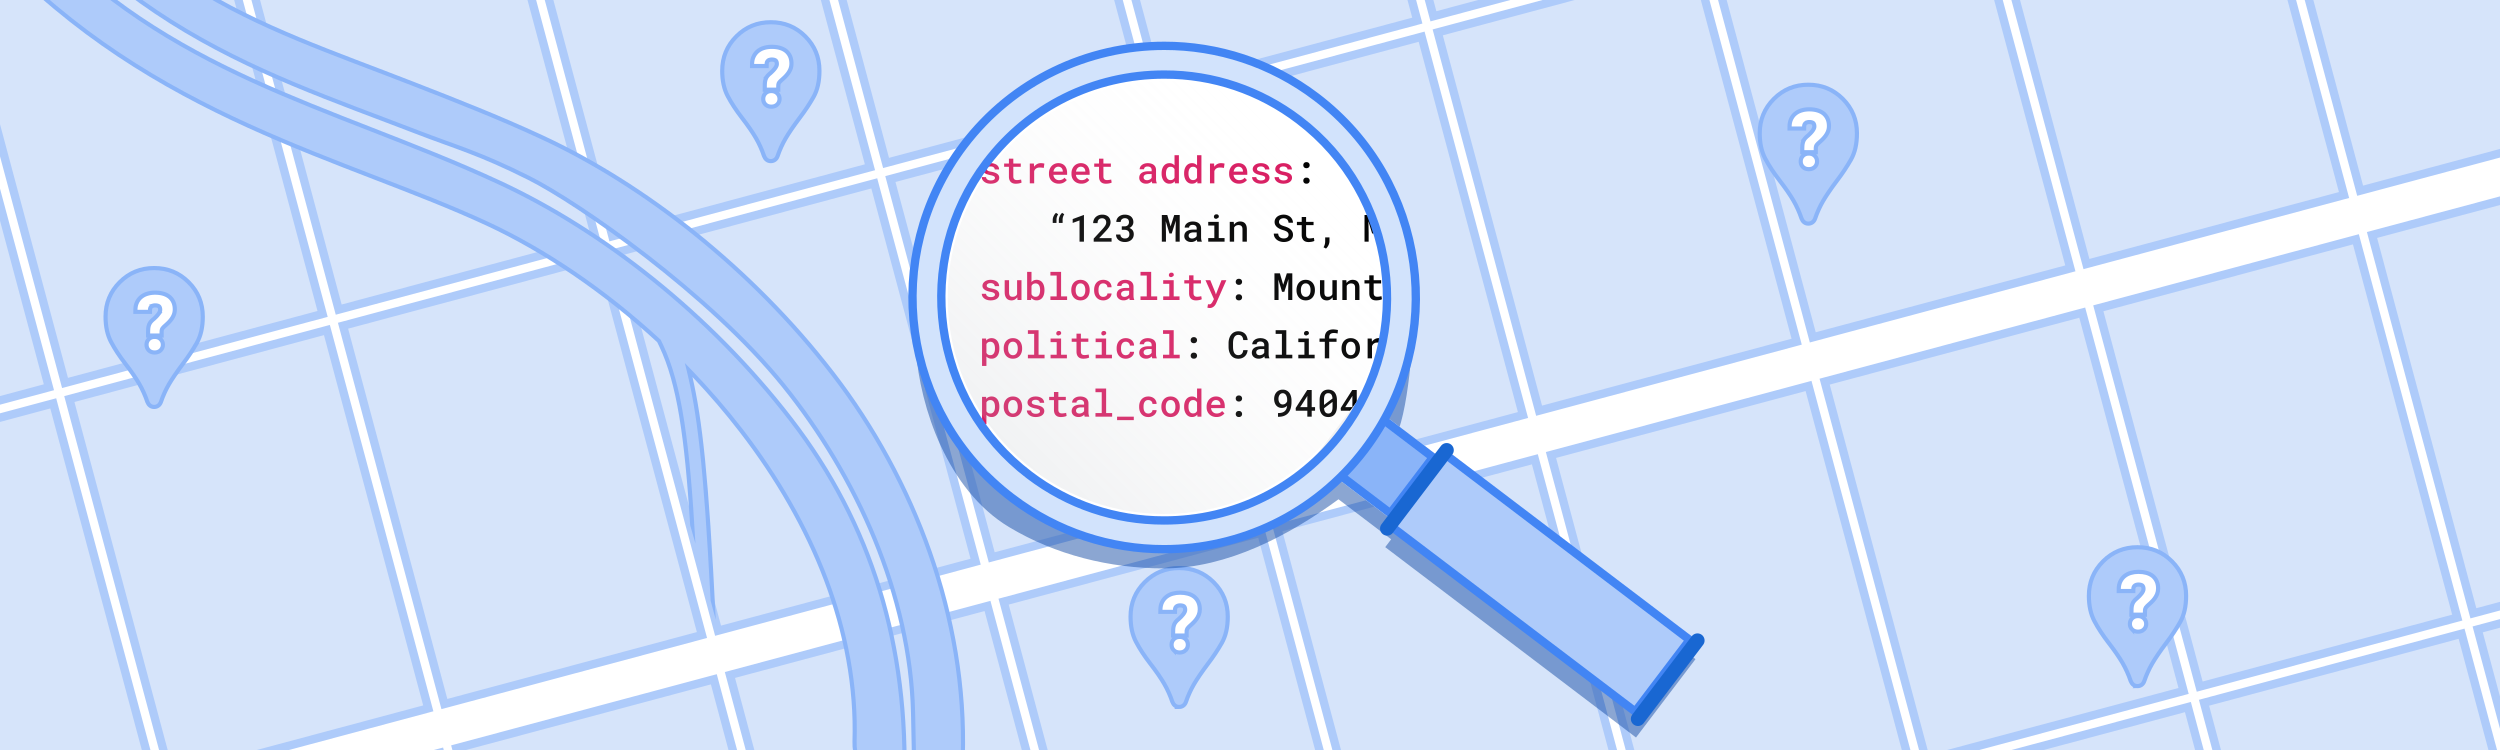 <svg width="600" height="180" fill="none" xmlns="http://www.w3.org/2000/svg">
  <g clip-path="url(#a)">
    <path fill="#D6E4FA" d="M0 0h600v180H0z"/>
    <path fill="#D6E4FA" d="M0 0h600v185H0z"/>
    <g clip-path="url(#b)">
      <path fill="#D6E4FA" d="M0 0h600v180H0z"/>
      <mask id="c" maskUnits="userSpaceOnUse" x="-54.907" y="-166.801" width="782" height="536" fill="#000">
        <path fill="#fff" d="M-54.907-166.801h782v536h-782z"/>
        <path fill-rule="evenodd" clip-rule="evenodd" d="m506.147-163.766 3.863-1.035 31.059 115.912L671.4-83.812l1.035 3.864-130.331 34.922 24.329 90.797L696.764 10.849l2.847 10.625L569.28 56.396l24.329 90.797 130.331-34.922 1.035 3.864-130.331 34.922 19.929 74.376-3.864 1.036-19.929-74.377-61.819 16.565 19.929 74.376-3.864 1.035-19.929-74.376-61.819 16.564 19.929 74.377-3.863 1.035-19.93-74.376-61.819 16.564 19.929 74.376-3.864 1.036-19.929-74.377-61.819 16.565 19.929 74.376-3.863 1.035-19.929-74.376-61.82 16.564 19.929 74.377-3.863 1.035-19.929-74.376-127.503 34.164 19.929 74.376-3.863 1.036L131 275.29l-61.819 16.564 19.929 74.377-3.864 1.035-19.929-74.376L.669 310.212l-1.035-3.864 64.648-17.322-24.329-90.797-64.648 17.323-2.847-10.626 64.648-17.322-24.329-90.797-64.648 17.322-1.035-3.863 64.648-17.323L-19.317-22.968l3.864-1.035L15.605 91.908l61.819-16.564L46.366-40.568l3.864-1.035L81.288 74.308l61.819-16.564-31.058-115.911 3.864-1.035 31.058 115.911 61.819-16.564L177.732-75.767l3.863-1.035 31.059 115.911 61.819-16.564-31.058-115.911 3.863-1.035 31.059 115.911 61.819-16.564-31.058-115.911 3.863-1.036L344.02 3.91l61.819-16.564-31.058-115.911 3.863-1.035 31.059 115.911 61.819-16.564-31.058-115.911 3.863-1.035 31.059 115.911 61.819-16.564-31.058-115.912ZM68.145 287.991l61.819-16.565-24.329-90.797-61.819 16.565 24.329 90.797Zm65.683-17.6 127.502-34.164-24.329-90.797-61.819 16.564 12.235 45.66-3.864 1.036-12.235-45.66-61.819 16.564 24.329 90.797Zm131.366-35.199 61.819-16.565-24.329-90.797-61.819 16.565 24.329 90.797Zm65.683-17.6 61.819-16.564-24.329-90.797-61.819 16.564 24.329 90.797Zm65.683-17.6 61.819-16.564-24.329-90.797-61.819 16.564 24.329 90.797Zm65.683-17.599 61.819-16.565-24.329-90.797-61.819 16.564 24.329 90.797Zm65.683-17.6 61.819-16.565-24.329-90.796-61.819 16.564 24.329 90.797ZM538.24-43.991l24.329 90.797-61.819 16.564-24.329-90.797 61.819-16.564Zm-65.683 17.6 24.329 90.797-61.819 16.564-24.329-90.797 61.819-16.564ZM406.874-8.791l24.329 90.797-61.819 16.564-24.329-90.797 61.819-16.564ZM341.191 8.809l24.329 90.797-61.819 16.564-24.329-90.797 61.819-16.564Zm-65.683 17.6 24.329 90.797-61.819 16.565-24.329-90.797 61.819-16.564Zm-65.683 17.6 24.329 90.797-61.819 16.564-24.329-90.797 61.819-16.564Zm-65.682 17.6 24.328 90.797-61.819 16.564-24.329-90.797 61.82-16.564ZM78.46 79.207l24.328 90.797-61.819 16.565-24.329-90.797 61.819-16.564Z"/>
      </mask>
      <path fill-rule="evenodd" clip-rule="evenodd" d="m506.147-163.766 3.863-1.035 31.059 115.912L671.4-83.812l1.035 3.864-130.331 34.922 24.329 90.797L696.764 10.849l2.847 10.625L569.28 56.396l24.329 90.797 130.331-34.922 1.035 3.864-130.331 34.922 19.929 74.376-3.864 1.036-19.929-74.377-61.819 16.565 19.929 74.376-3.864 1.035-19.929-74.376-61.819 16.564 19.929 74.377-3.863 1.035-19.93-74.376-61.819 16.564 19.929 74.376-3.864 1.036-19.929-74.377-61.819 16.565 19.929 74.376-3.863 1.035-19.929-74.376-61.82 16.564 19.929 74.377-3.863 1.035-19.929-74.376-127.503 34.164 19.929 74.376-3.863 1.036L131 275.29l-61.819 16.564 19.929 74.377-3.864 1.035-19.929-74.376L.669 310.212l-1.035-3.864 64.648-17.322-24.329-90.797-64.648 17.323-2.847-10.626 64.648-17.322-24.329-90.797-64.648 17.322-1.035-3.863 64.648-17.323L-19.317-22.968l3.864-1.035L15.605 91.908l61.819-16.564L46.366-40.568l3.864-1.035L81.288 74.308l61.819-16.564-31.058-115.911 3.864-1.035 31.058 115.911 61.819-16.564L177.732-75.767l3.863-1.035 31.059 115.911 61.819-16.564-31.058-115.911 3.863-1.035 31.059 115.911 61.819-16.564-31.058-115.911 3.863-1.036L344.02 3.91l61.819-16.564-31.058-115.911 3.863-1.035 31.059 115.911 61.819-16.564-31.058-115.911 3.863-1.035 31.059 115.911 61.819-16.564-31.058-115.912ZM68.145 287.991l61.819-16.565-24.329-90.797-61.819 16.565 24.329 90.797Zm65.683-17.6 127.502-34.164-24.329-90.797-61.819 16.564 12.235 45.66-3.864 1.036-12.235-45.66-61.819 16.564 24.329 90.797Zm131.366-35.199 61.819-16.565-24.329-90.797-61.819 16.565 24.329 90.797Zm65.683-17.6 61.819-16.564-24.329-90.797-61.819 16.564 24.329 90.797Zm65.683-17.6 61.819-16.564-24.329-90.797-61.819 16.564 24.329 90.797Zm65.683-17.599 61.819-16.565-24.329-90.797-61.819 16.564 24.329 90.797Zm65.683-17.6 61.819-16.565-24.329-90.796-61.819 16.564 24.329 90.797ZM538.24-43.991l24.329 90.797-61.819 16.564-24.329-90.797 61.819-16.564Zm-65.683 17.6 24.329 90.797-61.819 16.564-24.329-90.797 61.819-16.564ZM406.874-8.791l24.329 90.797-61.819 16.564-24.329-90.797 61.819-16.564ZM341.191 8.809l24.329 90.797-61.819 16.564-24.329-90.797 61.819-16.564Zm-65.683 17.6 24.329 90.797-61.819 16.565-24.329-90.797 61.819-16.564Zm-65.683 17.6 24.329 90.797-61.819 16.564-24.329-90.797 61.819-16.564Zm-65.682 17.6 24.328 90.797-61.819 16.564-24.329-90.797 61.82-16.564ZM78.46 79.207l24.328 90.797-61.819 16.565-24.329-90.797 61.819-16.564Z" fill="#fff"/>
      <path d="m510.01-164.801.966-.259-.259-.966-.966.259.259.966Zm-3.863 1.035-.259-.965-.966.258.259.966.966-.259Zm34.922 114.876-.966.259.258.966.966-.259-.258-.966ZM671.4-83.812l.966-.259-.259-.966-.966.259.259.966Zm1.035 3.864.259.966.966-.259-.259-.966-.966.259ZM542.104-45.026l-.259-.966-.966.259.259.966.966-.259Zm24.329 90.797-.966.259.259.966.966-.259-.259-.966ZM696.764 10.849l.966-.259-.259-.966-.966.259.259.966Zm2.847 10.625.259.966.966-.259-.259-.966-.966.259ZM569.28 56.396l-.259-.966-.966.259.259.966.966-.259Zm24.329 90.797-.966.259.259.966.966-.259-.259-.966Zm130.331-34.922.966-.259-.259-.966-.966.259.259.966Zm1.035 3.864.259.966.966-.259-.259-.966-.966.259Zm-130.331 34.922-.259-.966-.966.259.259.966.966-.259Zm19.929 74.376.259.966.966-.259-.259-.966-.966.259Zm-3.864 1.036-.966.258.259.966.966-.259-.259-.965Zm-19.929-74.377.966-.259-.259-.966-.965.259.258.966Zm-61.819 16.565-.259-.966-.966.259.259.965.966-.258Zm19.929 74.376.259.966.966-.259-.259-.966-.966.259Zm-3.864 1.035-.966.259.259.966.966-.259-.259-.966Zm-19.929-74.376.966-.259-.258-.966-.966.259.258.966Zm-61.819 16.564-.259-.966-.966.259.259.966.966-.259Zm19.929 74.377.259.966.966-.259-.259-.966-.966.259Zm-3.863 1.035-.966.259.258.966.966-.259-.258-.966Zm-19.93-74.376.966-.259-.258-.966-.966.259.258.966Zm-61.819 16.564-.259-.966-.966.259.259.966.966-.259Zm19.929 74.376.259.966.966-.259-.259-.965-.966.258Zm-3.864 1.036-.965.258.258.966.966-.258-.259-.966Zm-19.929-74.377.966-.259-.258-.965-.966.258.258.966Zm-61.819 16.565-.259-.966-.965.259.258.966.966-.259Zm19.929 74.376.259.966.966-.259-.259-.966-.966.259Zm-3.863 1.035-.966.259.259.966.965-.259-.258-.966Zm-19.929-74.376.966-.259-.259-.966-.966.259.259.966Zm-61.82 16.564-.259-.965-.965.258.258.966.966-.259Zm19.929 74.377.259.966.966-.259-.259-.966-.966.259Zm-3.863 1.035-.966.259.259.966.965-.259-.258-.966Zm-19.929-74.376.965-.259-.258-.966-.966.259.259.966Zm-127.503 34.164-.258-.966-.966.259.258.966.966-.259Zm19.929 74.376.259.966.966-.259-.259-.966-.966.259Zm-3.863 1.036-.966.258.259.966.966-.259-.259-.965ZM131 275.29l.966-.259-.259-.966-.966.259.259.966Zm-61.819 16.564-.259-.965-.966.258.259.966.966-.259Zm19.929 74.377.259.966.966-.259-.259-.966-.966.259Zm-3.864 1.035-.966.259.259.966.966-.259-.259-.966ZM65.317 292.89l.966-.259-.259-.966-.966.259.259.966ZM.669 310.212l-.966.259.259.966.966-.259-.259-.966Zm-1.035-3.864-.259-.965-.966.258.259.966.966-.259Zm64.648-17.322.259.966.966-.259-.259-.966-.966.259Zm-24.329-90.797.966-.259-.259-.966-.966.259.259.966Zm-64.648 17.323-.966.258.259.966.966-.259-.259-.965Zm-2.847-10.626-.259-.966-.966.259.259.966.966-.259Zm64.648-17.322.259.966.966-.259-.259-.966-.966.259ZM12.777 96.807l.966-.259-.259-.966-.966.259.259.966Zm-64.648 17.322-.966.259.259.966.966-.259-.259-.966Zm-1.035-3.863-.259-.966-.966.259.259.966.966-.259Zm64.648-17.323.259.966.966-.259-.259-.966-.966.259ZM-19.317-22.968l-.259-.966-.966.259.259.966.966-.259Zm3.864-1.035.966-.259-.259-.966-.966.259.259.966ZM15.605 91.908l-.966.259.259.966.966-.259-.259-.966Zm61.819-16.564.259.966.966-.259-.259-.966-.966.259ZM46.366-40.568l-.259-.966-.966.259.259.966.966-.259Zm3.864-1.035.966-.259-.259-.966-.966.259.259.966ZM81.288 74.308l-.966.259.259.966.966-.259-.259-.966Zm61.819-16.564.259.966.966-.259-.259-.966-.966.259ZM112.049-58.167l-.259-.966-.966.259.259.966.966-.259Zm3.864-1.035.966-.259-.259-.966-.966.259.259.966Zm31.058 115.911-.966.259.259.966.966-.259-.259-.966Zm61.819-16.564.259.966.966-.259-.259-.966-.966.259ZM177.732-75.767l-.259-.966-.966.259.259.966.966-.259Zm3.863-1.035.966-.259-.258-.966-.966.259.258.966Zm31.059 115.911-.966.259.259.966.966-.259-.259-.966Zm61.819-16.564.259.966.966-.259-.259-.966-.966.259ZM243.415-93.367l-.259-.966-.966.259.259.966.966-.259Zm3.863-1.035.966-.259-.258-.966-.966.259.258.966Zm31.059 115.911-.966.259.259.966.966-.259-.259-.966Zm61.819-16.564.259.966.966-.259-.259-.966-.966.259ZM309.098-110.966l-.259-.966-.966.258.259.966.966-.258Zm3.863-1.036.966-.259-.259-.965-.966.258.259.966ZM344.02 3.91l-.966.259.259.966.965-.259-.258-.966Zm61.819-16.564.259.966.966-.259-.259-.966-.966.259ZM374.781-128.566l-.259-.966-.966.259.259.966.966-.259Zm3.863-1.035.966-.259-.258-.966-.966.259.258.966Zm31.059 115.911-.966.259.259.966.966-.259-.259-.966Zm61.819-16.564.259.966.966-.259-.259-.966-.966.259ZM440.464-146.166l-.259-.966-.966.259.259.966.966-.259Zm3.863-1.035.966-.259-.259-.966-.966.259.259.966Zm31.059 115.911-.966.259.259.966.965-.259-.258-.966Zm61.819-16.564.259.966.966-.259-.259-.966-.966.259ZM68.145 287.991l-.966.259.259.966.966-.259-.259-.966Zm61.819-16.565.259.966.966-.259-.259-.965-.966.258Zm-24.329-90.797.966-.258-.258-.966-.966.259.258.965Zm-61.819 16.565-.259-.966-.966.259.259.966.966-.259Zm90.012 73.197-.966.259.259.966.966-.259-.259-.966Zm127.502-34.164.259.966.966-.259-.259-.966-.966.259Zm-24.329-90.797.966-.259-.259-.966-.966.259.259.966Zm-61.819 16.564-.259-.965-.966.258.259.966.966-.259Zm12.235 45.66.259.966.965-.258-.258-.966-.966.258Zm-3.864 1.036-.966.259.259.965.966-.258-.259-.966Zm-12.235-45.66.966-.259-.258-.966-.966.259.258.966Zm-61.819 16.564-.259-.966-.966.259.259.966.966-.259Zm155.695 55.598-.966.259.259.965.966-.258-.259-.966Zm61.819-16.565.259.966.966-.259-.259-.966-.966.259Zm-24.329-90.797.966-.258-.259-.966-.965.258.258.966Zm-61.819 16.565-.259-.966-.966.259.259.966.966-.259Zm90.012 73.197-.966.259.259.966.966-.259-.259-.966Zm61.819-16.564.259.965.966-.258-.259-.966-.966.259Zm-24.329-90.797.966-.259-.259-.966-.966.259.259.966Zm-61.819 16.564-.259-.966-.966.259.259.966.966-.259Zm90.012 73.197-.966.259.259.966.966-.259-.259-.966Zm61.819-16.564.259.966.966-.259-.259-.966-.966.259ZM434.05 92.631l.966-.259-.259-.966-.966.259.259.966Zm-61.819 16.564-.259-.966-.966.259.259.966.966-.259Zm90.012 73.198-.966.258.259.966.966-.259-.259-.965Zm61.819-16.565.259.966.966-.259-.259-.966-.966.259Zm-24.329-90.797.966-.259-.259-.966-.966.259.259.966Zm-61.819 16.564-.259-.966-.966.259.259.966.966-.259Zm90.012 73.197-.966.259.259.966.966-.259-.259-.966Zm61.819-16.565.259.966.966-.258-.259-.966-.966.258Zm-24.329-90.796.966-.259-.259-.966-.966.259.259.966ZM503.597 73.996l-.259-.966-.966.259.259.966.966-.259Zm58.972-27.19.259.966.966-.259-.259-.966-.966.259Zm-24.329-90.797.966-.259-.259-.966-.966.259.259.966ZM500.75 63.371l-.966.259.259.966.966-.259-.259-.966Zm-24.329-90.797-.259-.966-.966.259.259.966.966-.259Zm20.465 91.832.259.966.966-.259-.259-.966-.966.259Zm-24.329-90.797.966-.259-.259-.966-.966.259.259.966Zm-37.49 107.361-.966.259.259.966.966-.259-.259-.966Zm-24.329-90.797-.259-.966-.966.259.259.966.966-.259Zm20.465 91.832.259.966.966-.259-.259-.966-.966.259Zm-24.329-90.797.966-.259-.259-.966-.966.259.259.966Zm-37.49 107.361-.966.259.259.966.966-.259-.259-.966Zm-24.329-90.797-.259-.966-.966.259.259.966.966-.259Zm20.465 91.832.259.966.966-.258-.259-.966-.966.259Zm-24.329-90.797.966-.259-.259-.966-.966.259.259.966ZM303.701 116.17l-.966.259.259.966.966-.259-.259-.966Zm-24.329-90.797-.259-.966-.966.259.259.966.966-.259Zm20.465 91.832.259.966.966-.259-.259-.966-.966.259Zm-24.329-90.797.966-.259-.259-.966-.965.259.258.966ZM238.018 133.77l-.966.258.259.966.966-.258-.259-.966Zm-24.329-90.797-.259-.966-.966.259.259.966.966-.259Zm20.465 91.832.259.966.966-.259-.259-.966-.966.259Zm-24.329-90.797.966-.259-.259-.966-.965.259.258.966Zm-37.49 107.361-.966.259.259.966.966-.259-.259-.966Zm-24.329-90.797-.259-.966-.966.259.259.966.966-.259Zm20.465 91.833.259.965.966-.258-.259-.966-.966.259Zm-24.328-90.797.965-.259-.258-.966-.966.259.259.966ZM106.652 168.969l-.966.259.259.966.966-.259-.259-.966ZM82.323 78.172l-.259-.966-.966.259.259.966.966-.259Zm20.465 91.832.259.966.966-.259-.259-.966-.966.259ZM78.46 79.207l.966-.259-.259-.966-.966.259.259.966ZM40.969 186.569l-.966.258.259.966.966-.258-.259-.966ZM16.64 95.772l-.259-.966-.966.259.259.966.966-.259ZM509.751-165.767l-3.863 1.036.517 1.931 3.864-1.035-.518-1.932Zm32.283 116.619L510.976-165.06l-1.932.518 31.059 115.911 1.931-.518Zm129.107-35.629L540.81-49.855l.517 1.932 130.331-34.922-.517-1.932Zm2.26 4.571-1.035-3.864-1.932.518 1.035 3.864 1.932-.518ZM542.363-44.06 672.694-78.982l-.518-1.932-130.331 34.922.518 1.932Zm25.036 89.572-24.329-90.797-1.932.518 24.329 90.797 1.932-.518ZM696.505 9.883 566.174 44.805l.518 1.932 130.331-34.922-.518-1.932Zm4.072 11.332-2.847-10.625-1.932.518 2.847 10.625 1.932-.518ZM569.539 57.362 699.87 22.44l-.518-1.932-130.331 34.922.518 1.932Zm25.036 89.572-24.329-90.796-1.932.518 24.329 90.797 1.932-.518Zm-.707 1.225 130.331-34.922-.518-1.932-130.331 34.922.518 1.932Zm129.106-35.629 1.035 3.864 1.932-.518-1.035-3.864-1.932.518Zm1.742 2.639-130.331 34.922.518 1.932 130.331-34.922-.518-1.932ZM615.539 225.174l-19.929-74.376-1.932.518 19.929 74.376 1.932-.518Zm-4.571 2.26 3.864-1.035-.518-1.932-3.863 1.036.517 1.931Zm-21.154-75.083 19.929 74.376 1.932-.517-19.929-74.377-1.932.518Zm.708-1.225-61.82 16.565.518 1.932 61.819-16.565-.517-1.932Zm-40.666 91.648-19.929-74.376-1.932.517 19.929 74.377 1.932-.518Zm-4.571 2.26 3.864-1.035-.518-1.932-3.863 1.035.517 1.932Zm-21.154-75.083 19.929 74.376 1.932-.518-19.929-74.376-1.932.518Zm.708-1.225-61.82 16.564.518 1.932 61.819-16.564-.517-1.932Zm-40.666 91.648-19.929-74.377-1.932.518 19.929 74.377 1.932-.518Zm-4.571 2.26 3.864-1.035-.518-1.932-3.863 1.035.517 1.932Zm-21.153-75.084 19.929 74.377 1.932-.518-19.93-74.376-1.931.517Zm.707-1.224-61.82 16.564.518 1.932 61.819-16.565-.517-1.931Zm-40.666 91.648-19.929-74.377-1.932.518 19.929 74.376 1.932-.517Zm-4.571 2.26 3.864-1.036-.518-1.932-3.863 1.036.517 1.932Zm-21.153-75.084 19.929 74.376 1.931-.517-19.929-74.377-1.931.518Zm.707-1.225-61.82 16.565.518 1.932 61.819-16.565-.517-1.932Zm-40.666 91.648-19.929-74.376-1.932.518 19.929 74.376 1.932-.518Zm-4.571 2.26 3.864-1.035-.517-1.932-3.864 1.035.517 1.932Zm-21.153-75.083 19.929 74.376 1.932-.518-19.929-74.376-1.932.518Zm.707-1.225-61.82 16.565.518 1.931 61.819-16.564-.517-1.932Zm-40.666 91.648-19.929-74.376-1.932.517 19.929 74.377 1.932-.518Zm-4.571 2.26 3.864-1.035-.517-1.932-3.864 1.035.517 1.932ZM261.4 240.35l19.929 74.376 1.932-.518-19.93-74.376-1.931.518Zm.707-1.225-127.502 34.164.517 1.932 127.502-34.164-.517-1.932ZM155.758 348.372l-19.929-74.376-1.932.518 19.93 74.376 1.931-.518Zm-4.57 2.26 3.863-1.035-.517-1.932-3.864 1.036.518 1.931Zm-21.154-75.083 19.929 74.376 1.932-.517-19.929-74.377-1.932.518Zm.707-1.225-61.819 16.565.518 1.931 61.82-16.564-.518-1.932Zm-40.666 91.648-19.929-74.376-1.932.517 19.929 74.377 1.932-.518Zm-4.571 2.26 3.864-1.035-.518-1.932-3.864 1.035.518 1.932Zm-21.154-75.083 19.929 74.376 1.932-.518-19.929-74.376-1.932.518Zm.707-1.225L.41 309.246l.518 1.932 64.648-17.322-.518-1.932ZM1.635 309.953.599 306.09l-1.932.517 1.035 3.864 1.932-.518Zm-1.742-2.639 64.648-17.322-.518-1.932-64.648 17.323.517 1.931Zm39.094-108.826 24.329 90.797 1.932-.518-24.329-90.797-1.932.518Zm-63.423 18.029 64.648-17.322-.518-1.932-64.648 17.323.518 1.931Zm-4.072-11.332 2.847 10.625 1.932-.517-2.847-10.625-1.932.517Zm65.355-18.547-64.648 17.322.518 1.932 64.648-17.322-.518-1.932ZM11.811 97.066l24.329 90.797 1.932-.518-24.329-90.797-1.932.518Zm-63.423 18.029 64.648-17.322-.518-1.932-64.648 17.322.518 1.932Zm-2.26-4.57 1.035 3.863 1.932-.517-1.035-3.864-1.932.518Zm65.355-18.548L-53.166 109.3l.518 1.932 64.648-17.323-.518-1.932ZM-20.283-22.709 10.775 93.202l1.932-.518-31.058-115.911-1.932.518Zm4.571-2.26-3.864 1.035.518 1.932 3.864-1.035-.518-1.932Zm32.283 116.618L-14.487-24.262l-1.932.518L14.639 92.167l1.932-.518Zm60.594-17.271L15.346 90.942l.518 1.932L77.683 76.309l-.518-1.932ZM45.4-40.309 76.458 75.602l1.932-.518L47.332-40.826l-1.932.518Zm4.571-2.26-3.864 1.035.518 1.932 3.864-1.035-.518-1.932Zm32.283 116.618L51.196-41.862l-1.932.518L80.322 74.567l1.932-.518ZM142.848 56.778 81.029 73.342l.518 1.932 61.819-16.564-.518-1.932ZM111.083-57.908l31.058 115.911 1.932-.518-31.058-115.911-1.932.518Zm4.571-2.26-3.864 1.035.518 1.932 3.863-1.035-.517-1.932Zm32.283 116.618L116.879-59.462l-1.932.518 31.058 115.911 1.932-.518Zm60.594-17.271-61.819 16.564.518 1.932 61.819-16.564-.518-1.932ZM176.766-75.508 207.824 40.403l1.932-.518-31.058-115.911-1.932.518Zm4.571-2.26-3.864 1.035.518 1.932 3.863-1.035-.517-1.932ZM213.62 38.85 182.561-77.061l-1.931.518 31.058 115.911 1.932-.518Zm60.594-17.271L212.395 38.143l.518 1.932 61.819-16.564-.518-1.932ZM242.449-93.108l31.058 115.911 1.932-.518-31.058-115.911-1.932.518Zm4.571-2.26-3.864 1.035.518 1.932 3.863-1.035-.517-1.932Zm32.283 116.618L248.244-94.661l-1.931.518 31.058 115.911 1.932-.518Zm60.594-17.271-61.819 16.564.518 1.932 61.819-16.564-.518-1.932ZM308.132-110.708 339.19 5.204l1.932-.518-31.058-115.911-1.932.517Zm4.57-2.26-3.863 1.036.517 1.931 3.864-1.035-.518-1.932ZM344.986 3.651 313.927-112.261l-1.932.518L343.054 4.168l1.932-.518Zm60.594-17.271L343.761 2.944l.517 1.932 61.82-16.564-.518-1.932ZM373.815-128.307l31.058 115.911 1.932-.518-31.058-115.911-1.932.518Zm4.571-2.26-3.864 1.035.518 1.932 3.863-1.035-.517-1.932Zm32.283 116.618L379.61-129.86l-1.932.518 31.059 115.911 1.932-.518Zm60.594-17.271-61.819 16.564.518 1.932 61.819-16.564-.518-1.932ZM439.498-145.907l31.058 115.911 1.932-.518L441.43-146.425l-1.932.518Zm4.57-2.26-3.863 1.035.517 1.932 3.864-1.035-.518-1.932Zm32.284 116.618L445.293-147.46l-1.932.518L474.42-31.031l1.932-.518Zm60.594-17.271-61.819 16.564.517 1.932 61.82-16.564-.518-1.932ZM505.181-163.507l31.058 115.912 1.932-.518-31.059-115.911-1.931.517ZM68.404 288.957l61.819-16.565-.517-1.932-61.82 16.565.518 1.932Zm36.266-108.069 24.328 90.797 1.932-.517-24.329-90.797-1.931.517ZM44.075 198.16l61.819-16.565-.517-1.931-61.82 16.564.518 1.932Zm25.036 89.572-24.329-90.797-1.932.518 24.329 90.797 1.932-.518Zm64.976-16.375 127.502-34.164-.518-1.932-127.502 34.164.518 1.932Zm101.948-125.668 24.329 90.797 1.932-.518-24.329-90.797-1.932.518Zm-60.594 17.271 61.819-16.564-.518-1.932-61.819 16.565.518 1.931Zm12.942 44.436-12.235-45.66-1.932.517 12.235 45.66 1.932-.517Zm-4.571 2.26 3.864-1.036-.518-1.931-3.864 1.035.518 1.932Zm-13.459-46.367 12.234 45.66 1.932-.518-12.235-45.66-1.931.518Zm-60.595 17.271 61.819-16.564-.517-1.932-61.82 16.564.518 1.932Zm25.036 89.572-24.329-90.797-1.932.518 24.329 90.797 1.932-.518Zm130.659-33.974 61.819-16.565-.518-1.932-61.819 16.565.518 1.932Zm36.265-108.069 24.329 90.797 1.932-.518-24.329-90.796-1.932.517Zm-60.594 17.272 61.819-16.565-.517-1.932-61.82 16.565.518 1.932Zm25.036 89.572-24.329-90.797-1.932.518 24.329 90.797 1.932-.518Zm64.976-16.375 61.819-16.565-.518-1.931-61.819 16.564.518 1.932Zm36.265-108.068 24.329 90.796 1.932-.517-24.329-90.797-1.932.518Zm-60.594 17.271 61.819-16.564-.518-1.932-61.819 16.564.518 1.932Zm25.036 89.572-24.329-90.797-1.932.518 24.329 90.797 1.932-.518Zm64.976-16.375 61.819-16.564-.518-1.932-61.819 16.564.518 1.932Zm36.265-108.068 24.329 90.797 1.932-.518-24.329-90.797-1.932.518ZM372.49 110.161l61.819-16.564-.518-1.932-61.819 16.564.518 1.932Zm25.036 89.572-24.329-90.796-1.932.517 24.329 90.797 1.932-.518Zm64.976-16.375 61.819-16.564-.518-1.932-61.819 16.565.518 1.931Zm36.265-108.068 24.329 90.797 1.932-.518-24.329-90.797-1.932.518Zm-60.594 17.271 61.819-16.564-.518-1.932-61.819 16.564.518 1.932Zm25.036 89.572L438.88 91.337l-1.932.518 24.329 90.796 1.932-.517Zm64.976-16.375 61.819-16.565-.518-1.931-61.819 16.564.518 1.932ZM564.45 57.69l24.329 90.797 1.932-.517-24.329-90.797-1.932.518Zm-60.594 17.271 61.819-16.564-.518-1.932-61.819 16.564.518 1.932Zm25.036 89.572-24.329-90.797-1.932.518 24.329 90.797 1.932-.518Zm34.643-117.986-24.329-90.797-1.932.518 24.329 90.797 1.932-.518Zm-62.526 17.789 61.819-16.564-.518-1.932-61.819 16.564.518 1.932Zm-25.554-91.504 24.329 90.797 1.932-.518-24.329-90.797-1.932.518Zm62.526-17.789-61.819 16.564.518 1.932 61.819-16.564-.518-1.932ZM497.852 64.147l-24.329-90.797-1.932.518 24.329 90.797 1.932-.518Zm-62.526 17.789 61.819-16.564-.518-1.932-61.819 16.564.518 1.932Zm-25.554-91.504 24.329 90.797 1.932-.518-24.329-90.797-1.932.518Zm62.526-17.789-61.819 16.564.518 1.932 61.819-16.564-.518-1.932ZM432.169 81.747 407.84-9.05l-1.932.518 24.329 90.797 1.932-.518Zm-62.526 17.789 61.819-16.564-.518-1.932-61.819 16.564.518 1.932Zm-25.554-91.504 24.329 90.797 1.932-.518-24.329-90.797-1.932.518Zm62.526-17.789L344.796 6.807l.518 1.932 61.819-16.564-.518-1.932ZM366.486 99.347l-24.329-90.797-1.932.518 24.329 90.797 1.932-.518ZM303.96 117.136l61.819-16.565-.518-1.931-61.819 16.564.518 1.932Zm-25.554-91.504 24.329 90.797 1.932-.518-24.329-90.797-1.932.518Zm62.526-17.789L279.113 24.407l.518 1.932L341.45 9.774l-.518-1.932ZM300.803 116.946l-24.329-90.797-1.932.518 24.329 90.797 1.932-.518Zm-62.526 17.79 61.819-16.565-.517-1.932-61.82 16.565.518 1.932Zm-25.554-91.504 24.329 90.796 1.932-.517-24.329-90.797-1.932.518Zm62.527-17.789-61.82 16.564.518 1.932 61.819-16.564-.517-1.932ZM235.12 134.546l-24.329-90.797-1.932.518 24.329 90.797 1.932-.518Zm-62.526 17.789 61.819-16.564-.518-1.932-61.819 16.564.518 1.932ZM147.04 60.831l24.329 90.797 1.932-.518-24.329-90.796-1.932.518Zm62.527-17.789-61.82 16.564.518 1.932 61.819-16.564-.517-1.932Zm-40.13 109.104-24.329-90.797-1.931.518 24.329 90.797 1.931-.517Zm-62.526 17.789 61.819-16.565-.517-1.931-61.82 16.564.518 1.932ZM81.357 78.431l24.329 90.797 1.932-.518-24.329-90.797-1.932.518Zm62.527-17.789L82.064 77.206l.518 1.932 61.819-16.564-.517-1.932Zm-40.13 109.103L79.425 78.948l-1.932.518 24.329 90.797 1.931-.518Zm-62.526 17.79 61.819-16.565-.517-1.932-61.82 16.565.518 1.932ZM15.674 96.031l24.329 90.796 1.932-.517-24.329-90.797-1.932.518Zm62.526-17.789L16.381 94.806l.518 1.932 61.819-16.564-.518-1.932Z" fill="#AECBFA" mask="url(#c)"/>
      <path d="M205.091 191s-.206-6.396 0-13.02c.824-26.437-10.048-52.363-27.192-74.612-3.939-5.112-8.173-9.981-12.616-14.569 2.496 10.197 4.126 22.581 5.884 57.645l-4.876-17.982c-1.341-22.745-3.194-36.22-7.587-45.47a145.753 145.753 0 0 0-.557-1.16c-13.118-12.114-27.537-21.806-41.278-28.182-8.352-3.875-17.404-7.368-26.871-11.021C50.849 27.523 4.617 9.684-28.445-49.227c-3.244-5.779-1.188-13.094 4.592-16.337 3.82-2.144 5.22 3.25 6.667 8.823.742 2.859 1.497 5.766 2.597 7.725C13.88 1.712 50.709 16.081 88.966 31.006c10.252 4 20.607 8.039 30.93 12.829 24.729 11.474 50.502 31.614 69.94 56.84 19.44 25.228 28.228 54.424 27.182 87.977L205.091 191Z" fill="#AECBFA"/>
      <path fill-rule="evenodd" clip-rule="evenodd" d="M216.519 188.638c-.014.44.001.841.04 1.204-6.268-.286-11.164-5.555-10.968-11.847.829-26.584-10.104-52.621-27.295-74.932-3.951-5.127-8.198-10.011-12.653-14.611l-1.284-1.325.439 1.792c2.428 9.922 4.04 21.943 5.753 55.254l1.229 4.531c-1.7-34.747-3.264-48.048-5.588-58.232 3.969 4.185 7.761 8.595 11.312 13.203 17.095 22.186 27.907 48.002 27.088 74.29-.215 6.9 5.204 12.669 12.104 12.884l.064.002c.164.534.404.944.699 1.243.631.64 1.452.701 2.032.419.283-.138.543-.378.65-.709.116-.357.024-.731-.24-1.031-.248-.282-.637-.495-1.14-.645-.327-.098-.72-.174-1.187-.223-.048-.344-.071-.753-.056-1.235 1.049-33.658-7.769-62.97-27.285-88.298-19.486-25.288-45.322-45.48-70.126-56.989-10.338-4.797-20.705-8.841-30.952-12.839l-.007-.003C50.903 15.62 14.224 1.304-14.153-49.261c-.778-1.386-1.388-3.292-1.957-5.367-.199-.725-.393-1.472-.587-2.22-.355-1.365-.71-2.734-1.096-3.974-.594-1.909-1.293-3.639-2.265-4.679-.498-.532-1.09-.91-1.797-1.015-.705-.105-1.453.073-2.243.516-6.02 3.379-8.162 10.998-4.783 17.018C4.269 10.086 50.645 27.981 89.801 43.089l.017.007c9.47 3.654 18.506 7.141 26.841 11.008 13.665 6.341 28.015 15.98 41.08 28.032.165.341.336.698.514 1.071 4.19 8.822 6.061 21.575 7.393 42.875l1.262 4.38c-1.351-23.962-3.181-38.06-7.752-47.684-.193-.407-.379-.795-.559-1.164l-.041-.085-.069-.064c-13.153-12.146-27.615-21.869-41.408-28.268-8.367-3.882-17.432-7.38-26.893-11.03l-.008-.003C51.04 27.061 4.96 9.274-28.009-49.471c-3.108-5.539-1.138-12.548 4.4-15.657.656-.368 1.179-.462 1.606-.399.425.063.825.293 1.213.709.8.856 1.447 2.381 2.041 4.293.379 1.219.723 2.543 1.073 3.891.196.754.394 1.516.6 2.27.569 2.076 1.205 4.089 2.049 5.593C13.532 2.113 50.504 16.537 88.767 31.465l.018.007c10.254 4 20.594 8.035 30.901 12.817 24.654 11.439 50.364 31.528 69.755 56.693 19.362 25.128 28.12 54.208 27.078 87.656Zm1.652 2.753c-.102-.104-.207-.247-.301-.44.235.038.436.084.606.134.409.122.598.261.674.346.034.04.04.064.04.064-.003.009-.031.066-.137.118-.198.096-.555.109-.882-.222Z" fill="#8AB4F8"/>
      <path d="M219.134 171.066c.635 28.066 0 14.434 0 14.434s11.721 2.864 11.927-3.76c1.046-33.553-11.718-66.774-31.157-92.002-19.438-25.227-45.211-45.367-69.94-56.84-10.324-4.79-20.678-8.83-30.93-12.829C60.776 5.142 28.91-3.195.441-53.923c-3.244-5.779-3.484-19.792-9.264-16.548-5.779 3.244-7.835 10.558-4.592 16.338C19.647 4.777 60.917 16.585 100.066 31.691c9.466 3.653 14.923 5.031 26.87 11.021 11.948 5.99 43.345 27.852 61.031 49.719C205.653 114.298 218.5 143 219.134 171.066Z" fill="#AECBFA" stroke="#8AB4F8" stroke-linecap="round"/>
    </g>
    <path d="M283 169.667c-.389 0-.722-.112-1-.334-.278-.222-.486-.514-.625-.875-.528-1.555-1.187-3.014-1.978-4.375-.793-1.361-1.897-2.958-3.314-4.791-1.416-1.834-2.563-3.584-3.438-5.25-.875-1.667-1.312-3.681-1.312-6.042 0-3.25 1.132-6.007 3.397-8.272 2.263-2.263 5.02-3.395 8.27-3.395s6.007 1.132 8.27 3.395c2.264 2.265 3.397 5.022 3.397 8.272 0 2.528-.479 4.632-1.437 6.312-.959 1.681-2.063 3.341-3.313 4.98-1.5 2-2.632 3.659-3.395 4.978-.765 1.32-1.397 2.716-1.897 4.188-.139.389-.354.687-.645.895-.292.209-.619.314-.98.314Z" fill="#AECBFA" stroke="#8AB4F8" stroke-linecap="round"/>
    <path d="M281.542 152.026v.5h3.243v-.5c0-.232.006-.422.016-.574l.001-.001c.009-.138.032-.254.065-.352l.003-.009.002-.009c.024-.08.066-.168.138-.265.08-.108.198-.243.362-.408.293-.257.583-.52.87-.789v-.001c.313-.293.592-.605.838-.934.253-.333.459-.693.619-1.078l.001-.003c.17-.419.252-.873.252-1.355 0-.63-.105-1.206-.329-1.717-.222-.506-.544-.937-.963-1.287l-.007-.006c-.425-.341-.934-.59-1.514-.755-.579-.164-1.221-.243-1.922-.243-.633 0-1.231.08-1.789.244-.565.159-1.068.409-1.501.752-.438.348-.783.785-1.035 1.303-.261.528-.385 1.134-.392 1.803l-.005.505h3.498l.01-.489c.005-.218.044-.379.1-.497.071-.135.157-.237.255-.313l.007-.006c.098-.079.213-.138.352-.174l.013-.004c.157-.046.319-.07.487-.07.24 0 .435.027.589.071l.004.001c.153.042.268.101.355.167.075.072.14.169.191.301l.002.005c.049.125.082.295.082.526 0 .15-.033.308-.109.477-.085.191-.197.38-.338.568-.154.203-.324.401-.513.596-.193.192-.386.377-.578.552-.292.232-.537.464-.721.697-.191.236-.336.496-.433.779l-.001.004c-.093.277-.15.577-.177.897v.01c-.019.301-.028.662-.028 1.081Zm.16 4.037.004.004c.373.374.869.533 1.421.533.545 0 1.034-.162 1.409-.528v-.001c.367-.359.554-.811.554-1.326 0-.52-.183-.979-.55-1.341-.374-.379-.863-.55-1.413-.55-.557 0-1.055.169-1.427.556-.354.364-.526.821-.526 1.335 0 .507.176.958.528 1.318Z" fill="#fff" stroke="#8AB4F8"/>
    <path d="M434 53.667c-.389 0-.722-.111-1-.333-.278-.222-.486-.514-.625-.875-.528-1.556-1.187-3.014-1.978-4.375-.793-1.361-1.897-2.958-3.314-4.792-1.416-1.833-2.563-3.583-3.438-5.25s-1.312-3.681-1.312-6.042c0-3.25 1.132-6.007 3.397-8.272 2.263-2.263 5.02-3.395 8.27-3.395s6.007 1.132 8.27 3.395c2.264 2.264 3.397 5.022 3.397 8.272 0 2.528-.479 4.632-1.437 6.312-.959 1.681-2.063 3.341-3.313 4.98-1.5 2-2.632 3.659-3.395 4.978-.765 1.32-1.397 2.716-1.897 4.188-.139.389-.354.687-.645.895-.292.209-.619.313-.98.313Z" fill="#AECBFA" stroke="#8AB4F8" stroke-linecap="round"/>
    <path d="M432.542 36.026v.5h3.243v-.5c0-.232.006-.423.016-.575l.001-.001c.009-.138.032-.254.065-.352l.003-.009.002-.009c.024-.08.066-.168.138-.265.08-.108.198-.244.362-.408.293-.257.583-.521.87-.79v-0c.313-.294.592-.605.838-.934.253-.333.459-.693.619-1.078l.001-.003c.17-.419.252-.873.252-1.355 0-.629-.105-1.206-.329-1.717-.222-.506-.544-.937-.963-1.287v-0l-.007-.006c-.425-.341-.934-.59-1.514-.755-.579-.165-1.221-.243-1.922-.243-.633 0-1.231.08-1.789.244-.565.16-1.068.409-1.501.753-.438.348-.783.784-1.035 1.302-.261.529-.385 1.135-.392 1.803l-.005.505h3.498l.01-.489c.005-.218.044-.378.1-.496.071-.136.157-.237.255-.313v0l.007-.006c.098-.079.213-.138.352-.175v0l.013-.004a1.718 1.718 0 0 1 .487-.069c.24 0 .435.026.589.07l.004.001c.153.043.268.101.355.167.075.072.14.169.191.301l.002.005c.049.124.082.295.082.525 0 .15-.033.308-.109.478-.085.191-.197.38-.338.567-.154.203-.324.402-.513.596-.193.193-.386.377-.578.553-.292.232-.537.464-.721.697a2.526 2.526 0 0 0-.433.779l-.001.004c-.093.277-.15.577-.177.897v.01c-.019.301-.028.662-.028 1.081Zm.16 4.037.004.004c.373.373.869.532 1.421.532.545 0 1.034-.162 1.409-.528v-0c.367-.359.554-.812.554-1.327 0-.52-.183-.979-.55-1.341-.374-.379-.863-.55-1.413-.55-.557 0-1.055.169-1.427.556-.354.363-.526.82-.526 1.334 0 .508.176.958.528 1.319Z" fill="#fff" stroke="#8AB4F8"/>
    <g clip-path="url(#d)">
      <rect x="221" y="14" width="112" height="115" rx="56" fill="#fff"/>
      <path d="M238.788 42.712a.424.424 0 0 1-.053.211c-.032.062-.082.119-.149.171-.082.065-.192.116-.33.154-.134.038-.293.057-.474.057-.135 0-.268-.013-.4-.04-.132-.029-.249-.076-.352-.141a.832.832 0 0 1-.263-.242c-.068-.103-.106-.227-.115-.373h-1.019c0 .196.047.39.14.58.094.191.232.359.414.505.178.149.399.27.663.36.267.091.571.136.914.136.308 0 .588-.035.84-.105.251-.07.468-.168.65-.294.179-.126.316-.277.413-.453.1-.176.149-.369.149-.58 0-.217-.046-.404-.14-.562-.094-.158-.226-.296-.396-.413-.17-.111-.375-.205-.615-.281-.24-.076-.505-.141-.795-.193-.208-.035-.381-.075-.519-.119-.135-.044-.24-.092-.316-.145-.082-.05-.139-.107-.172-.171-.032-.067-.048-.142-.048-.224 0-.079.019-.154.057-.224.038-.073.095-.136.171-.189.077-.059.173-.104.29-.136.121-.035.26-.053.418-.053.173 0 .324.024.453.07.129.044.234.104.316.18.07.065.123.138.158.22a.571.571 0 0 1 .057.25h1.051c0-.214-.047-.413-.141-.598-.094-.185-.227-.344-.4-.479-.176-.135-.39-.24-.641-.316-.252-.079-.537-.119-.853-.119-.296 0-.565.038-.809.114-.24.076-.445.18-.615.312-.173.132-.306.286-.4.461-.091.173-.136.356-.136.549 0 .202.045.379.136.532.091.152.217.284.378.396.164.117.359.217.585.299.228.082.48.151.756.207.219.041.402.085.549.132.146.047.265.097.356.149.085.059.145.12.18.185.038.064.057.138.057.22Zm4.408-4.627h-1.055v1.16h-1.151v.787h1.151v2.338c0 .305.04.566.119.782.082.217.195.394.338.532.144.141.315.245.514.312.202.065.424.097.664.097.132 0 .264-.007.395-.022.135-.012.264-.029.387-.053.123-.024.237-.051.343-.084.108-.035.201-.076.277-.123l-.115-.725c-.052.012-.118.026-.197.044a4.338 4.338 0 0 1-.246.04 4.081 4.081 0 0 1-.282.035c-.096.009-.19.013-.281.013-.126 0-.242-.015-.347-.044a.646.646 0 0 1-.272-.149c-.077-.067-.137-.16-.181-.277-.041-.12-.061-.268-.061-.444v-2.272h1.788v-.787h-1.788V38.085Zm6.583 1.072c-.328 0-.629.076-.901.229-.27.152-.501.362-.694.628l-.005-.11-.044-.659h-.984V44h1.05v-2.936c.056-.141.125-.265.207-.374.082-.108.181-.198.299-.268.108-.073.232-.128.373-.163.141-.035.299-.053.475-.053.155 0 .31.009.466.026.158.018.317.044.479.079l.149-1.037c-.091-.032-.217-.06-.378-.084a3.342 3.342 0 0 0-.492-.035Zm4.337 4.931c.463 0 .857-.091 1.182-.273.328-.182.572-.387.73-.615l-.563-.545c-.146.188-.332.333-.558.435-.225.1-.469.149-.729.149-.191 0-.366-.032-.528-.097a1.238 1.238 0 0 1-.413-.273 1.298 1.298 0 0 1-.277-.378c-.067-.141-.117-.315-.149-.523v-.022h3.296v-.453c0-.34-.045-.653-.136-.94-.091-.287-.226-.535-.405-.743-.178-.205-.399-.365-.663-.479-.264-.117-.567-.176-.91-.176-.307 0-.597.059-.87.176a2.133 2.133 0 0 0-.712.492c-.205.214-.366.472-.483.773-.117.302-.176.639-.176 1.011v.18c0 .325.056.628.167.91.114.278.275.52.483.725.208.208.457.371.747.488.293.117.616.176.967.176Zm-.127-4.078c.176 0 .329.031.461.092.135.059.246.138.334.237.091.102.161.223.211.36.05.135.075.271.075.409v.07h-2.237c.032-.182.082-.344.149-.488.068-.143.151-.267.251-.369.1-.1.212-.176.338-.229.129-.056.268-.084.418-.084Zm5.532 4.078c.463 0 .857-.091 1.183-.273.328-.182.571-.387.729-.615l-.562-.545c-.147.188-.333.333-.559.435-.225.1-.468.149-.729.149-.19 0-.366-.032-.527-.097a1.228 1.228 0 0 1-.413-.273 1.263 1.263 0 0 1-.277-.378c-.068-.141-.117-.315-.15-.523v-.022h3.296v-.453c0-.34-.045-.653-.136-.94-.091-.287-.226-.535-.404-.743-.179-.205-.4-.365-.664-.479-.264-.117-.567-.176-.91-.176-.307 0-.597.059-.87.176a2.133 2.133 0 0 0-.712.492c-.205.214-.366.472-.483.773-.117.302-.176.639-.176 1.011v.18c0 .325.056.628.167.91.114.278.276.52.484.725.208.208.457.371.747.488.293.117.615.176.966.176Zm-.127-4.078c.176 0 .33.031.461.092.135.059.247.138.334.237.091.102.162.223.211.36.05.135.075.271.075.409v.07h-2.237c.033-.182.082-.344.15-.488.067-.143.151-.267.25-.369.1-.1.213-.176.339-.229.128-.056.268-.084.417-.084Zm5.423-1.925h-1.055v1.16h-1.151v.787h1.151v2.338c0 .305.04.566.119.782.082.217.195.394.338.532.144.141.315.245.514.312.203.065.424.097.664.097.132 0 .264-.007.395-.022.135-.012.264-.029.387-.053a3.267 3.267 0 0 0 .343-.084c.108-.035.201-.076.277-.123l-.114-.725-.198.044a4.338 4.338 0 0 1-.246.04 4.081 4.081 0 0 1-.282.035c-.096.009-.19.013-.281.013-.126 0-.241-.015-.347-.044-.105-.029-.196-.079-.272-.149-.077-.067-.137-.16-.181-.277-.041-.12-.061-.268-.061-.444v-2.272h1.788v-.787h-1.788V38.085ZM276.555 44h1.072v-.075c-.059-.123-.104-.27-.136-.44-.03-.173-.044-.366-.044-.58V40.792c0-.27-.05-.507-.15-.712-.099-.208-.237-.379-.413-.514-.176-.135-.385-.236-.628-.303-.24-.07-.5-.105-.778-.105-.311 0-.587.041-.831.123-.24.079-.442.188-.606.325-.17.135-.299.29-.387.466a1.257 1.257 0 0 0-.136.549h1.055c0-.091.016-.176.048-.255a.522.522 0 0 1 .158-.206c.071-.061.159-.11.264-.145.108-.035.234-.053.378-.053.158 0 .297.021.417.061.123.038.227.094.312.167a.73.73 0 0 1 .181.259c.044.1.065.211.065.334v.321h-.764c-.343 0-.651.032-.923.097-.27.064-.497.158-.681.281-.199.132-.352.299-.457.501-.103.199-.154.429-.154.69 0 .202.04.391.119.567.082.173.196.321.342.444.144.126.317.226.519.299.205.07.431.105.677.105.152 0 .294-.015.426-.044s.255-.07.369-.123a1.575 1.575 0 0 0 .308-.176c.094-.07.177-.143.25-.22.015.091.031.179.049.264.02.082.046.152.079.211Zm-1.279-.756c-.135 0-.252-.016-.352-.048-.099-.035-.183-.082-.25-.141a.569.569 0 0 1-.154-.211.708.708 0 0 1-.053-.272c0-.117.021-.223.062-.316.044-.094.11-.174.198-.242.099-.079.232-.139.399-.18.167-.044.365-.066.594-.066h.676v.879c-.038.076-.092.149-.162.22s-.154.133-.251.189c-.096.056-.205.101-.325.136-.117.035-.244.053-.382.053Zm3.507-1.657v.092c0 .343.044.662.132.958.087.293.212.546.373.76.161.217.358.387.589.51.231.12.492.18.782.18.276 0 .519-.05.73-.149.211-.103.392-.248.545-.435l.048.497h.954v-6.75h-1.051v2.439c-.152-.17-.328-.3-.527-.391-.196-.094-.426-.141-.69-.141-.293 0-.557.06-.791.18-.231.117-.428.283-.589.497-.164.214-.29.47-.378.769-.085.296-.127.624-.127.984Zm1.05.092v-.092c0-.214.021-.414.062-.602.041-.191.106-.357.197-.501.085-.144.197-.256.334-.338.141-.082.309-.123.506-.123.234 0 .427.053.58.158.155.102.28.242.373.417v2.043c-.093.179-.218.321-.373.426-.156.102-.352.154-.589.154-.194 0-.359-.04-.497-.119-.137-.082-.25-.195-.338-.338-.088-.138-.152-.3-.193-.488-.041-.188-.062-.387-.062-.598Zm4.355-.092v.092c0 .343.044.662.132.958.088.293.212.546.373.76.161.217.358.387.589.51.232.12.492.18.782.18.276 0 .519-.05.73-.149.211-.103.393-.248.545-.435l.048.497h.954v-6.75h-1.05v2.439c-.153-.17-.329-.3-.528-.391-.196-.094-.426-.141-.69-.141-.293 0-.556.06-.791.18-.231.117-.428.283-.589.497-.164.214-.29.47-.378.769-.085.296-.127.624-.127.984Zm1.05.092v-.092c0-.214.021-.414.062-.602.041-.191.107-.357.198-.501.085-.144.196-.256.334-.338.14-.082.309-.123.505-.123.234 0 .428.053.58.158.155.102.28.242.374.417v2.043c-.094.179-.219.321-.374.426-.155.102-.352.154-.589.154-.193 0-.359-.04-.496-.119-.138-.082-.251-.195-.339-.338-.088-.138-.152-.3-.193-.488-.041-.188-.062-.387-.062-.598Zm7.783-2.522c-.328 0-.628.076-.901.229-.269.152-.501.362-.694.628l-.005-.11-.044-.659h-.984V44h1.05v-2.936c.056-.141.125-.265.207-.374.082-.108.182-.198.299-.268.108-.073.233-.128.373-.163.141-.035.299-.053.475-.053.155 0 .31.009.466.026.158.018.318.044.479.079l.149-1.037c-.091-.032-.217-.06-.378-.084a3.342 3.342 0 0 0-.492-.035Zm4.337 4.931c.463 0 .857-.091 1.183-.273.328-.182.571-.387.729-.615l-.562-.545c-.147.188-.333.333-.559.435-.225.1-.468.149-.729.149-.191 0-.366-.032-.527-.097a1.243 1.243 0 0 1-.414-.273 1.277 1.277 0 0 1-.276-.378c-.068-.141-.118-.315-.15-.523v-.022h3.296v-.453c0-.34-.045-.653-.136-.94-.091-.287-.226-.535-.404-.743-.179-.205-.4-.365-.664-.479-.264-.117-.567-.176-.91-.176-.307 0-.597.059-.87.176a2.133 2.133 0 0 0-.712.492c-.205.214-.366.472-.483.773-.117.302-.176.639-.176 1.011v.18c0 .325.056.628.167.91.114.278.276.52.484.725.208.208.457.371.747.488.293.117.615.176.966.176Zm-.127-4.078c.176 0 .33.031.461.092.135.059.246.138.334.237.091.102.162.223.211.36.05.135.075.271.075.409v.07h-2.237c.032-.182.082-.344.15-.488.067-.143.15-.267.25-.369.1-.1.213-.176.338-.229.129-.056.269-.084.418-.084Zm6.42 2.703a.434.434 0 0 1-.052.211c-.033.062-.082.119-.15.171-.082.065-.192.116-.329.154-.135.038-.293.057-.475.057-.135 0-.268-.013-.4-.04-.132-.029-.249-.076-.351-.141a.825.825 0 0 1-.264-.242c-.068-.103-.106-.227-.114-.373h-1.02c0 .196.047.39.141.58.093.191.231.359.413.505.179.149.4.27.663.36.267.091.572.136.914.136.308 0 .588-.035.84-.105s.469-.168.65-.294c.179-.126.317-.277.413-.453.1-.176.15-.369.15-.58 0-.217-.047-.404-.141-.562-.094-.158-.226-.296-.395-.413-.17-.111-.375-.205-.616-.281-.24-.076-.505-.141-.795-.193-.208-.035-.381-.075-.519-.119-.134-.044-.24-.092-.316-.145-.082-.05-.139-.107-.171-.171-.033-.067-.049-.142-.049-.224 0-.079.019-.154.057-.224.038-.073.096-.136.172-.189.076-.059.173-.104.29-.136.12-.035.259-.053.417-.053.173 0 .324.024.453.07.129.044.234.104.316.18a.641.641 0 0 1 .159.22.571.571 0 0 1 .057.25h1.05c0-.214-.047-.413-.141-.598-.093-.185-.227-.344-.4-.479-.175-.135-.389-.24-.641-.316-.252-.079-.536-.119-.853-.119-.296 0-.565.038-.808.114-.241.076-.446.18-.616.312-.172.132-.306.286-.399.461-.091.173-.137.356-.137.549 0 .202.046.379.137.532.09.152.216.284.377.396.165.117.359.217.585.299.228.082.48.151.756.207.22.041.403.085.549.132.147.047.265.097.356.149.085.059.145.12.18.185.038.064.057.138.057.22Zm5.406 0a.435.435 0 0 1-.053.211c-.032.062-.082.119-.15.171-.082.065-.191.116-.329.154-.135.038-.293.057-.475.057-.134 0-.268-.013-.4-.04-.131-.029-.249-.076-.351-.141a.825.825 0 0 1-.264-.242c-.067-.103-.105-.227-.114-.373h-1.02c0 .196.047.39.141.58.094.191.231.359.413.505.179.149.4.27.664.36.266.091.571.136.914.136.307 0 .587-.035.839-.105s.469-.168.65-.294c.179-.126.317-.277.414-.453.099-.176.149-.369.149-.58 0-.217-.047-.404-.141-.562-.093-.158-.225-.296-.395-.413-.17-.111-.375-.205-.615-.281-.241-.076-.506-.141-.796-.193-.208-.035-.381-.075-.518-.119-.135-.044-.241-.092-.317-.145-.082-.05-.139-.107-.171-.171a.516.516 0 0 1-.049-.224c0-.079.02-.154.058-.224.038-.073.095-.136.171-.189.076-.059.173-.104.29-.136.12-.035.259-.053.418-.053.172 0 .323.024.452.07.129.044.235.104.317.18.07.065.123.138.158.22a.571.571 0 0 1 .057.25h1.05c0-.214-.047-.413-.14-.598-.094-.185-.227-.344-.4-.479-.176-.135-.39-.24-.642-.316-.252-.079-.536-.119-.852-.119-.296 0-.566.038-.809.114-.24.076-.445.18-.615.312-.173.132-.306.286-.4.461-.091.173-.136.356-.136.549 0 .202.045.379.136.532.091.152.217.284.378.396.164.117.359.217.584.299.229.082.481.151.756.207.22.041.403.085.549.132.147.047.266.097.356.149.085.059.145.12.181.185.038.064.057.138.057.22Zm-70.269 28a.424.424 0 0 1-.053.211c-.032.062-.082.119-.149.171-.082.065-.192.116-.33.154-.134.038-.293.057-.474.057-.135 0-.268-.013-.4-.04-.132-.029-.249-.076-.352-.141a.832.832 0 0 1-.263-.242c-.068-.103-.106-.227-.115-.373h-1.019c0 .196.047.39.14.58.094.191.232.359.414.505.178.149.399.27.663.36.267.091.571.136.914.136.308 0 .588-.035.84-.105.251-.07.468-.168.65-.294.179-.126.316-.277.413-.453.1-.176.149-.369.149-.58 0-.217-.046-.404-.14-.562-.094-.158-.226-.296-.396-.413-.17-.111-.375-.205-.615-.281-.24-.076-.505-.141-.795-.193-.208-.035-.381-.075-.519-.119-.135-.044-.24-.092-.316-.145-.082-.05-.139-.107-.172-.171-.032-.067-.048-.142-.048-.224 0-.079.019-.154.057-.224.038-.073.095-.136.171-.189.077-.059.173-.104.29-.136.121-.035.26-.053.418-.053.173 0 .324.024.453.07.129.044.234.104.316.18.07.065.123.138.158.22a.571.571 0 0 1 .057.25h1.051c0-.214-.047-.413-.141-.598-.094-.185-.227-.344-.4-.479-.176-.135-.39-.24-.641-.316-.252-.079-.537-.119-.853-.119-.296 0-.565.038-.809.114-.24.076-.445.18-.615.312-.173.132-.306.286-.4.461-.091.173-.136.356-.136.549 0 .202.045.379.136.532.091.152.217.284.378.396.164.117.359.217.585.299.228.082.48.151.756.207.219.041.402.085.549.132.146.047.265.097.356.149.085.059.145.12.18.185.038.064.057.138.057.22ZM244.202 72h.954v-4.755h-1.055v3.366a1.215 1.215 0 0 1-.149.242 1.025 1.025 0 0 1-.202.185c-.091.059-.197.105-.317.141-.12.032-.256.048-.409.048-.146 0-.274-.019-.382-.057a.572.572 0 0 1-.268-.193c-.07-.088-.122-.205-.154-.352-.032-.149-.048-.334-.048-.554v-2.826h-1.05v2.817c0 .357.039.665.118.923.079.255.191.464.334.628.147.164.321.286.523.365.205.076.431.114.677.114.287 0 .546-.066.778-.198.231-.135.427-.321.589-.558l.061.664Zm6.469-2.329v-.092c0-.27-.025-.524-.075-.765-.047-.24-.117-.459-.211-.655a2.136 2.136 0 0 0-.246-.387 1.397 1.397 0 0 0-.312-.303c-.138-.1-.293-.176-.466-.229-.17-.056-.357-.084-.562-.084-.155 0-.3.016-.435.048a1.355 1.355 0 0 0-.365.136 1.466 1.466 0 0 0-.237.163 1.43 1.43 0 0 0-.202.206V65.25h-1.051V72h.949l.049-.519c.053.065.107.125.162.18.059.053.121.103.185.149.126.091.268.16.426.207.158.047.334.07.528.07.19 0 .366-.025.527-.075.164-.047.312-.114.444-.202.164-.108.304-.245.422-.409.117-.164.211-.347.281-.549.061-.17.108-.354.141-.554.032-.199.048-.409.048-.628Zm-1.05-.092v.092c0 .132-.008.259-.022.382a2.38 2.38 0 0 1-.066.343 1.438 1.438 0 0 1-.154.382.877.877 0 0 1-.251.277 1.008 1.008 0 0 1-.259.127c-.097.029-.205.044-.325.044-.132 0-.252-.016-.36-.048a1.048 1.048 0 0 1-.282-.141 1.192 1.192 0 0 1-.197-.189 1.3 1.3 0 0 1-.145-.242v-1.969c.035-.076.076-.146.123-.211a.916.916 0 0 1 .167-.176.875.875 0 0 1 .298-.167c.115-.041.244-.062.387-.062.117 0 .223.013.317.04a.793.793 0 0 1 .25.119.871.871 0 0 1 .264.281c.067.108.121.23.162.365.03.111.052.232.066.36.018.126.027.256.027.391Zm2.478-4.329v.875h1.503v5.005h-1.503V72h4.004v-.87h-1.442V65.25h-2.562Zm5.01 4.329v.092c0 .349.05.669.149.962.1.293.245.548.435.765.188.217.419.387.695.51.275.123.587.185.936.185.345 0 .655-.061.927-.185.275-.123.507-.293.694-.51.188-.217.331-.472.431-.765.1-.293.149-.614.149-.962v-.092c0-.346-.049-.665-.149-.958-.1-.296-.243-.552-.431-.769-.19-.217-.423-.387-.698-.51-.273-.123-.583-.185-.932-.185-.349 0-.659.062-.932.185-.272.123-.502.293-.69.51-.19.217-.335.473-.435.769-.099.293-.149.612-.149.958Zm1.05.092v-.092c0-.208.022-.407.066-.598.047-.191.119-.357.215-.501.094-.144.213-.258.356-.343.147-.085.32-.127.519-.127.202 0 .375.042.518.127.147.085.269.199.365.343.091.143.16.31.207.501.047.19.07.39.07.598v.092c0 .214-.023.416-.07.606-.044.191-.113.357-.207.501a1.067 1.067 0 0 1-.36.343c-.147.082-.318.123-.514.123-.202 0-.377-.041-.523-.123a1.061 1.061 0 0 1-.361-.343c-.096-.143-.168-.31-.215-.501-.044-.19-.066-.393-.066-.606Zm6.618 1.573c-.219 0-.402-.044-.549-.132a.978.978 0 0 1-.347-.352c-.088-.141-.151-.303-.189-.488a3.107 3.107 0 0 1-.053-.571v-.154c0-.191.018-.378.053-.562.038-.185.102-.349.193-.492a.994.994 0 0 1 .343-.347c.147-.091.33-.136.549-.136.144 0 .277.025.4.075.126.05.235.117.325.202.088.085.156.185.203.299a.916.916 0 0 1 .074.365h.989c.003-.264-.045-.505-.145-.725a1.647 1.647 0 0 0-.409-.567c-.175-.158-.386-.281-.632-.369-.244-.088-.509-.132-.796-.132-.363 0-.682.065-.958.193-.272.126-.501.297-.685.514-.185.217-.324.47-.418.76-.091.29-.136.598-.136.923v.154c0 .328.047.637.14.927.094.287.233.539.418.756.182.217.409.39.681.518.276.126.596.189.963.189.263 0 .514-.043.751-.128.24-.088.453-.208.637-.36a1.645 1.645 0 0 0 .431-.523c.108-.205.161-.423.158-.655h-.989c0 .12-.028.23-.083.33a.831.831 0 0 1-.216.259c-.093.073-.202.13-.325.171-.12.038-.246.057-.378.057Zm6.372.756h1.073v-.075c-.059-.123-.104-.27-.137-.44-.029-.173-.043-.366-.043-.58V68.792c0-.27-.05-.507-.15-.712-.1-.208-.237-.379-.413-.514-.176-.135-.385-.236-.628-.303-.241-.07-.5-.105-.778-.105-.311 0-.588.041-.831.123-.24.079-.442.188-.606.325-.17.135-.299.29-.387.466a1.257 1.257 0 0 0-.136.549h1.054c0-.091.017-.176.049-.255a.522.522 0 0 1 .158-.206c.07-.061.158-.11.264-.145.108-.035.234-.053.378-.053.158 0 .297.021.417.061.123.038.227.094.312.167a.727.727 0 0 1 .18.259c.044.1.066.211.066.334v.321h-.764c-.343 0-.651.032-.923.097-.27.064-.497.158-.681.281-.2.132-.352.299-.457.501-.103.199-.154.429-.154.69 0 .202.039.391.118.567.082.173.197.321.343.444.144.126.317.226.519.299.205.07.43.105.676.105.153 0 .295-.015.427-.044s.255-.07.369-.123c.114-.05.217-.108.307-.176a2.032 2.032 0 0 0 .251-.22c.015.091.031.179.048.264.021.082.047.152.079.211Zm-1.278-.756c-.135 0-.252-.016-.352-.048-.1-.035-.183-.082-.25-.141a.569.569 0 0 1-.154-.211.708.708 0 0 1-.053-.272c0-.117.021-.223.062-.316.043-.094.109-.174.197-.242.1-.079.233-.139.4-.18.167-.044.365-.066.593-.066h.677v.879c-.038.076-.092.149-.162.22a1.209 1.209 0 0 1-.251.189 1.498 1.498 0 0 1-.325.136c-.117.035-.245.053-.382.053Zm3.849-5.994v.875h1.503v5.005h-1.503V72h4.004v-.87h-1.442V65.25h-2.562Zm5.445 1.995v.875h1.463v3.01h-1.463V72h3.92v-.87h-1.397v-3.885h-2.523Zm1.367-1.23c0 .111.026.209.079.294.056.082.136.139.242.171.102.032.196.04.281.022a.463.463 0 0 0 .22-.11c.123-.032.216-.095.281-.189.064-.097.086-.209.066-.338-.015-.126-.072-.229-.172-.308-.096-.082-.224-.123-.382-.123-.094 0-.179.015-.255.044a.541.541 0 0 0-.189.114.517.517 0 0 0-.127.189c-.03.07-.044.148-.044.233Zm5.906.07h-1.055v1.16h-1.151v.787h1.151v2.338c0 .305.04.566.119.782.082.217.195.394.338.532.144.141.315.245.514.312.203.065.424.097.664.097.132 0 .264-.007.396-.022.134-.012.263-.029.386-.053a3.267 3.267 0 0 0 .343-.084c.108-.035.201-.076.277-.123l-.114-.725-.198.044a4.338 4.338 0 0 1-.246.04 4.129 4.129 0 0 1-.281.035 3.123 3.123 0 0 1-.282.013c-.126 0-.241-.015-.347-.044-.105-.029-.196-.079-.272-.149-.076-.067-.137-.16-.18-.277-.042-.12-.062-.268-.062-.444v-2.272h1.789v-.787h-1.789V66.085Zm3.894 7.835c.231 0 .433-.041.606-.123.173-.079.322-.179.448-.299.126-.117.23-.246.312-.387.085-.138.156-.268.211-.391l2.413-5.476h-1.165l-1.147 2.918-.198.51-.162-.523-1.182-2.905h-1.156l2.026 4.544-.299.567a1.86 1.86 0 0 1-.105.184c-.036.059-.082.126-.141.202a1.102 1.102 0 0 1-.215.202.452.452 0 0 1-.277.092c-.047 0-.109-.003-.185-.009a18.097 18.097 0 0 1-.198-.009l-.145.822c.085.021.173.038.264.053.094.018.192.026.295.026ZM235.69 87.828h1.05v-2.259c.056.062.116.119.18.171.065.053.132.1.203.141.12.067.25.119.391.154.143.035.3.053.47.053.299 0 .564-.061.795-.185.232-.123.427-.293.585-.51.158-.214.277-.469.356-.765.082-.296.123-.615.123-.958v-.092c0-.357-.041-.684-.123-.98-.082-.299-.201-.555-.356-.769a1.633 1.633 0 0 0-.589-.497c-.232-.117-.5-.176-.804-.176-.156 0-.302.018-.44.053a1.549 1.549 0 0 0-.378.141c-.088.047-.17.102-.246.167a1.673 1.673 0 0 0-.211.215l-.039-.488h-.967v6.583Zm3.102-4.25v.092c0 .211-.02.412-.061.602-.041.188-.107.354-.198.501a1.008 1.008 0 0 1-.343.343c-.137.082-.304.123-.501.123-.12 0-.23-.013-.329-.04a1.162 1.162 0 0 1-.268-.114.96.96 0 0 1-.202-.176 1.053 1.053 0 0 1-.15-.224v-2.114c.047-.088.101-.167.163-.237a.865.865 0 0 1 .224-.176c.073-.044.157-.078.25-.101.094-.023.195-.035.304-.035.196 0 .364.041.505.123.141.082.256.193.347.334.088.141.153.306.194.497.044.188.065.388.065.602Zm2.101 0v.092c0 .349.05.669.149.962.1.293.245.548.436.765.187.217.418.387.694.51.275.123.587.185.936.185.346 0 .655-.061.927-.185.276-.123.507-.293.694-.51.188-.217.332-.472.431-.765.1-.293.15-.614.15-.962v-.092c0-.346-.05-.665-.15-.958-.099-.296-.243-.552-.431-.769-.19-.217-.423-.387-.698-.51-.273-.123-.583-.185-.932-.185-.349 0-.659.062-.932.185-.272.123-.502.293-.689.51-.191.217-.336.473-.436.769-.099.293-.149.612-.149.958Zm1.05.092v-.092c0-.208.022-.407.066-.598.047-.191.119-.357.216-.501.093-.144.212-.258.356-.343.146-.085.319-.127.518-.127.202 0 .375.042.519.127.146.085.268.199.364.343.091.143.16.31.207.501.047.19.07.39.07.598v.092c0 .214-.023.416-.07.606-.044.191-.113.357-.207.501a1.049 1.049 0 0 1-.36.343c-.146.082-.318.123-.514.123-.202 0-.377-.041-.523-.123a1.049 1.049 0 0 1-.36-.343c-.097-.143-.169-.31-.216-.501-.044-.19-.066-.393-.066-.606Zm4.751-4.421v.875h1.503v5.005h-1.503V86h4.003v-.87h-1.441V79.25h-2.562Zm5.445 1.995v.875h1.463v3.01h-1.463V86h3.92v-.87h-1.398v-3.885h-2.522Zm1.366-1.23c0 .111.027.209.079.294.056.082.137.139.242.171.103.032.196.04.281.022a.458.458 0 0 0 .22-.11c.123-.032.217-.095.281-.189.065-.097.087-.209.066-.338-.014-.126-.071-.229-.171-.308-.097-.082-.224-.123-.382-.123-.094 0-.179.015-.255.044a.523.523 0 0 0-.317.303.606.606 0 0 0-.044.233Zm5.907.07h-1.055v1.16h-1.151v.787h1.151v2.338c0 .305.039.566.119.782.082.217.194.394.338.532.144.141.315.245.514.312.202.065.423.097.664.097.132 0 .263-.007.395-.022.135-.012.264-.029.387-.053.123-.024.237-.051.343-.084.108-.035.2-.076.277-.123l-.115-.725c-.052.012-.118.026-.197.044a4.53 4.53 0 0 1-.247.04c-.09.015-.184.026-.281.035-.096.009-.19.013-.281.013-.126 0-.242-.015-.347-.044-.106-.029-.197-.079-.273-.149-.076-.067-.136-.16-.18-.277-.041-.12-.061-.268-.061-.444v-2.272h1.788v-.787h-1.788V80.085Zm3.537 1.16v.875h1.464v3.01h-1.464V86h3.92v-.87h-1.397v-3.885h-2.523Zm1.367-1.23c0 .111.026.209.079.294.056.082.136.139.242.171.102.032.196.04.281.022a.463.463 0 0 0 .22-.11c.123-.032.216-.095.281-.189.064-.097.086-.209.066-.338-.015-.126-.072-.229-.172-.308-.096-.082-.224-.123-.382-.123-.094 0-.179.015-.255.044a.541.541 0 0 0-.189.114.529.529 0 0 0-.127.189.606.606 0 0 0-.044.233Zm5.867 5.229c-.22 0-.403-.044-.55-.132a.978.978 0 0 1-.347-.352c-.088-.141-.151-.303-.189-.488a3.107 3.107 0 0 1-.053-.571v-.154c0-.191.018-.378.053-.562.038-.185.103-.349.194-.492a.991.991 0 0 1 .342-.347c.147-.091.33-.136.55-.136.143 0 .276.025.4.075.125.05.234.117.325.202.088.085.155.185.202.299.05.114.075.236.075.365h.988c.003-.264-.045-.505-.145-.725a1.644 1.644 0 0 0-.408-.567c-.176-.158-.387-.281-.633-.369-.243-.088-.508-.132-.796-.132-.363 0-.682.065-.958.193-.272.126-.501.297-.685.514-.185.217-.324.47-.418.76-.09.29-.136.598-.136.923v.154c0 .328.047.637.141.927.094.287.233.539.417.756.182.217.409.39.681.518.276.126.597.189.963.189.263 0 .514-.043.751-.128.241-.088.453-.208.637-.36.182-.146.326-.321.431-.523.109-.205.161-.423.158-.655h-.988c0 .12-.028.23-.084.33a.828.828 0 0 1-.215.259c-.094.073-.202.13-.325.171a1.251 1.251 0 0 1-.378.057Zm6.372.756h1.072v-.075c-.059-.123-.104-.27-.136-.44-.03-.173-.044-.366-.044-.58V82.792c0-.27-.05-.507-.15-.712-.099-.208-.237-.379-.413-.514-.176-.135-.385-.236-.628-.303-.24-.07-.5-.105-.778-.105-.311 0-.587.041-.831.123-.24.079-.442.188-.606.325-.17.135-.299.29-.387.466a1.257 1.257 0 0 0-.136.549h1.055c0-.091.016-.176.048-.255a.522.522 0 0 1 .158-.206c.071-.061.159-.11.264-.145.108-.035.234-.053.378-.053.158 0 .297.021.417.061.123.038.227.094.312.167a.73.73 0 0 1 .181.259c.044.1.065.211.065.334v.321h-.764c-.343 0-.651.032-.923.097-.27.064-.497.158-.681.281-.199.132-.352.299-.457.501-.103.199-.154.429-.154.69 0 .202.04.391.119.567.082.173.196.321.342.444.144.126.317.226.519.299.205.07.431.105.677.105.152 0 .294-.015.426-.044s.255-.07.369-.123a1.575 1.575 0 0 0 .308-.176c.094-.07.177-.143.25-.22.015.091.031.179.049.264.02.082.046.152.079.211Zm-1.279-.756c-.135 0-.252-.016-.352-.048-.099-.035-.183-.082-.25-.141a.569.569 0 0 1-.154-.211.708.708 0 0 1-.053-.272c0-.117.021-.223.062-.316.044-.094.11-.174.198-.242.099-.079.232-.139.399-.18.167-.044.365-.066.594-.066h.676v.879c-.038.076-.092.149-.162.22s-.154.133-.251.189c-.096.056-.205.101-.325.136-.117.035-.244.053-.382.053Zm3.849-5.994v.875h1.503v5.005h-1.503V86h4.004v-.87h-1.441V79.25h-2.563Zm-43.435 22.578h1.05v-2.259c.056.062.116.119.18.171.065.053.132.1.203.141.12.067.25.119.391.154.143.035.3.053.47.053.299 0 .564-.062.795-.185.232-.123.427-.293.585-.51.158-.214.277-.469.356-.765.082-.296.123-.615.123-.958v-.092c0-.357-.041-.684-.123-.98-.082-.299-.201-.555-.356-.769a1.633 1.633 0 0 0-.589-.497c-.232-.117-.5-.176-.804-.176-.156 0-.302.018-.44.053a1.549 1.549 0 0 0-.378.141c-.088.047-.17.102-.246.167a1.673 1.673 0 0 0-.211.215l-.039-.488h-.967v6.583Zm3.102-4.249v.092c0 .211-.02.412-.061.602-.041.188-.107.354-.198.501a1.008 1.008 0 0 1-.343.343c-.137.082-.304.123-.501.123-.12 0-.23-.013-.329-.04a1.162 1.162 0 0 1-.268-.114.96.96 0 0 1-.202-.176 1.053 1.053 0 0 1-.15-.224v-2.114c.047-.088.101-.167.163-.237a.865.865 0 0 1 .224-.176c.073-.044.157-.078.25-.101.094-.023.195-.035.304-.035.196 0 .364.041.505.123.141.082.256.193.347.334.088.141.153.306.194.497.044.188.065.388.065.602Zm2.101 0v.092c0 .349.05.669.149.962.1.293.245.548.436.765.187.217.418.387.694.51.275.123.587.184.936.184.346 0 .655-.061.927-.184.276-.123.507-.293.694-.51.188-.217.332-.472.431-.765.1-.293.15-.614.15-.962v-.092c0-.346-.05-.665-.15-.958-.099-.296-.243-.552-.431-.769-.19-.217-.423-.387-.698-.51-.273-.123-.583-.185-.932-.185-.349 0-.659.062-.932.185-.272.123-.502.293-.689.51-.191.217-.336.473-.436.769-.099.293-.149.612-.149.958Zm1.05.092v-.092c0-.208.022-.407.066-.598.047-.191.119-.357.216-.501.093-.144.212-.258.356-.343.146-.085.319-.127.518-.127.202 0 .375.042.519.127.146.085.268.199.364.343.091.143.16.31.207.501.047.19.07.39.07.598v.092c0 .214-.023.416-.07.606-.044.191-.113.357-.207.501a1.049 1.049 0 0 1-.36.343c-.146.082-.318.123-.514.123-.202 0-.377-.041-.523-.123a1.049 1.049 0 0 1-.36-.343c-.097-.143-.169-.31-.216-.501-.044-.19-.066-.393-.066-.606Zm7.656 1.042a.435.435 0 0 1-.053.211c-.032.062-.082.119-.15.171-.082.065-.191.116-.329.154-.135.038-.293.057-.475.057-.134 0-.268-.013-.4-.04-.131-.029-.249-.076-.351-.141a.825.825 0 0 1-.264-.242c-.067-.103-.105-.227-.114-.373h-1.02c0 .196.047.39.141.58.094.191.231.359.413.505.179.149.4.27.664.36.266.091.571.136.914.136.307 0 .587-.035.839-.105.252-.07.469-.168.65-.294.179-.126.317-.277.414-.453.099-.176.149-.369.149-.58 0-.217-.047-.404-.141-.562-.093-.158-.225-.296-.395-.413-.17-.111-.375-.205-.615-.281-.241-.076-.506-.141-.796-.193-.208-.035-.381-.075-.518-.119-.135-.044-.241-.092-.317-.145-.082-.05-.139-.107-.171-.171a.516.516 0 0 1-.049-.224c0-.079.02-.154.058-.224.038-.073.095-.136.171-.189.076-.059.173-.104.29-.136.12-.035.259-.053.418-.053.172 0 .323.024.452.07.129.044.235.104.317.18.07.065.123.138.158.22a.571.571 0 0 1 .057.25h1.05c0-.214-.047-.413-.14-.598-.094-.185-.227-.344-.4-.479-.176-.135-.39-.24-.642-.316-.252-.079-.536-.119-.852-.119-.296 0-.566.038-.809.114-.24.076-.445.18-.615.312-.173.132-.306.286-.4.461-.091.173-.136.356-.136.549 0 .202.045.379.136.532.091.152.217.284.378.396.164.117.359.217.584.299.229.082.481.151.756.207.22.041.403.085.549.132.147.047.266.097.356.149.085.059.145.12.181.185.038.064.057.138.057.22Zm4.407-4.627h-1.054v1.16H251.8v.787h1.152v2.338c0 .305.039.566.118.782.082.217.195.394.339.532.143.141.315.245.514.312.202.064.423.096.663.096.132 0 .264-.007.396-.022.135-.011.264-.029.387-.052.123-.024.237-.052.342-.084.109-.035.201-.076.277-.123l-.114-.725-.198.044a4.338 4.338 0 0 1-.246.04 4.051 4.051 0 0 1-.281.035 3.118 3.118 0 0 1-.281.013c-.126 0-.242-.015-.347-.044-.106-.029-.197-.079-.273-.149-.076-.067-.136-.16-.18-.277-.041-.12-.062-.268-.062-.444v-2.272h1.789v-.787h-1.789V94.085Zm6.333 5.915h1.072v-.075c-.058-.123-.104-.27-.136-.44-.029-.173-.044-.366-.044-.58V96.792c0-.27-.05-.507-.149-.712-.1-.208-.238-.379-.414-.514-.175-.135-.385-.236-.628-.303-.24-.07-.499-.105-.778-.105-.31 0-.587.041-.83.123-.241.079-.443.188-.607.325-.17.135-.299.29-.387.466-.087.176-.133.359-.136.549h1.055c0-.091.016-.176.048-.255a.522.522 0 0 1 .158-.206c.071-.061.159-.11.264-.145.109-.035.235-.053.378-.053.158 0 .297.021.418.061.123.038.227.094.312.167a.727.727 0 0 1 .18.259c.044.1.066.211.066.334v.321h-.765c-.343 0-.65.032-.923.097-.269.064-.496.158-.681.281-.199.132-.352.299-.457.501-.103.199-.154.429-.154.69 0 .202.04.391.119.567.082.173.196.321.343.444.143.126.316.226.518.299.205.071.431.106.677.106.152 0 .294-.015.426-.044.132-.029.255-.07.369-.123.115-.05.217-.108.308-.176.094-.07.177-.143.25-.22.015.091.031.179.049.264a.87.87 0 0 0 .079.211Zm-1.279-.756c-.135 0-.252-.016-.352-.048-.099-.035-.183-.082-.25-.141a.58.58 0 0 1-.154-.211.708.708 0 0 1-.053-.272c0-.117.021-.223.062-.316.044-.094.11-.174.198-.242.099-.079.233-.139.4-.18.167-.044.364-.066.593-.066h.677v.879c-.038.076-.093.149-.163.22s-.154.133-.25.189c-.097.056-.206.101-.326.136-.117.035-.244.053-.382.053Zm3.85-5.994v.875h1.503v5.005h-1.503V100h4.003v-.87h-1.441V93.25h-2.562Zm9.202 7.581V100h-4.017v.831h4.017Zm3.476-1.587c-.22 0-.403-.044-.549-.132a.973.973 0 0 1-.348-.352c-.087-.141-.15-.303-.189-.488a3.106 3.106 0 0 1-.052-.571v-.154c0-.191.017-.378.052-.562.039-.185.103-.349.194-.492a.994.994 0 0 1 .343-.347c.146-.091.329-.136.549-.136.143 0 .277.025.4.075.126.05.234.117.325.202.088.085.155.185.202.299.05.114.075.236.075.365h.989c.003-.264-.046-.505-.145-.725a1.647 1.647 0 0 0-.409-.567c-.176-.158-.387-.281-.633-.369-.243-.088-.508-.132-.795-.132-.364 0-.683.065-.958.193-.273.126-.501.297-.686.514-.184.217-.324.47-.417.76-.091.29-.137.598-.137.923v.154c0 .328.047.637.141.927.094.287.233.539.418.756.181.217.408.39.681.518.275.126.596.189.962.189.264 0 .514-.042.752-.127.24-.088.452-.208.637-.36.181-.146.325-.321.43-.523.109-.205.162-.423.159-.655h-.989c0 .12-.028.23-.084.33a.815.815 0 0 1-.215.259c-.094.073-.202.13-.325.171-.12.038-.246.057-.378.057Zm3.142-1.665v.092c0 .349.05.669.149.962.1.293.245.548.435.765.188.217.419.387.695.51.275.123.587.184.936.184.346 0 .655-.061.927-.184.275-.123.507-.293.694-.51.188-.217.331-.472.431-.765.1-.293.149-.614.149-.962v-.092c0-.346-.049-.665-.149-.958-.1-.296-.243-.552-.431-.769-.19-.217-.423-.387-.698-.51-.273-.123-.583-.185-.932-.185-.349 0-.659.062-.932.185-.272.123-.502.293-.69.51-.19.217-.335.473-.435.769-.099.293-.149.612-.149.958Zm1.05.092v-.092c0-.208.022-.407.066-.598.047-.191.119-.357.216-.501.093-.144.212-.258.355-.343.147-.085.32-.127.519-.127.202 0 .375.042.519.127.146.085.268.199.364.343.091.143.16.31.207.501.047.19.07.39.07.598v.092c0 .214-.023.416-.07.606-.044.191-.113.357-.207.501a1.058 1.058 0 0 1-.36.343c-.147.082-.318.123-.514.123-.202 0-.377-.041-.523-.123a1.049 1.049 0 0 1-.36-.343c-.097-.143-.169-.31-.216-.501-.044-.19-.066-.393-.066-.606Zm4.408-.084v.092c0 .343.044.662.132.958.088.293.212.546.373.76.161.217.358.387.589.51.232.12.492.18.782.18.276 0 .519-.05.73-.149.211-.103.393-.248.545-.435l.048.497h.954v-6.75h-1.05v2.439c-.153-.17-.329-.3-.528-.391-.196-.094-.426-.141-.69-.141-.293 0-.556.06-.791.18-.231.117-.428.283-.589.497-.164.214-.29.47-.378.769-.085.296-.127.624-.127.984Zm1.05.092v-.092c0-.214.021-.414.062-.602.041-.191.107-.357.198-.501.085-.144.196-.256.334-.338.14-.082.309-.123.505-.123.234 0 .428.053.58.158.155.102.28.242.374.417v2.043c-.094.179-.219.321-.374.426-.155.102-.352.154-.589.154-.193 0-.359-.04-.496-.119-.138-.082-.251-.195-.339-.338-.088-.138-.152-.3-.193-.488-.041-.188-.062-.387-.062-.598Zm6.715 2.408c.463 0 .857-.091 1.182-.273.328-.182.572-.387.73-.615l-.563-.545c-.146.188-.332.333-.558.435-.225.1-.469.149-.729.149-.191 0-.367-.032-.528-.097a1.238 1.238 0 0 1-.413-.273 1.298 1.298 0 0 1-.277-.378c-.067-.141-.117-.315-.149-.523v-.022h3.296v-.453c0-.34-.046-.653-.136-.94-.091-.287-.226-.535-.405-.743-.178-.205-.4-.365-.663-.479-.264-.117-.567-.176-.91-.176-.308 0-.598.059-.87.176-.27.114-.507.278-.712.492-.205.214-.366.472-.483.773-.118.302-.176.639-.176 1.011v.18c0 .325.056.628.167.91.114.278.275.52.483.725.208.208.457.371.747.488.293.117.616.176.967.176Zm-.127-4.078c.175 0 .329.031.461.092.135.059.246.138.334.237.091.102.161.223.211.36.05.135.075.271.075.409v.07h-2.237c.032-.182.082-.344.149-.488.068-.143.151-.267.251-.369a1.038 1.038 0 0 1 .338-.229c.129-.056.268-.084.418-.084Z" fill="#D81B60"/>
      <path d="M312.792 43.367c0 .202.066.373.198.514.135.138.322.207.562.207.238 0 .424-.069.558-.207.138-.138.207-.309.207-.514s-.067-.378-.202-.519c-.135-.143-.323-.215-.563-.215-.246 0-.435.072-.567.215-.129.144-.193.316-.193.519Zm0-3.722c0 .202.066.374.198.514.135.138.322.206.562.206.238 0 .424-.069.558-.206.138-.138.207-.309.207-.514s-.067-.378-.202-.518c-.135-.144-.323-.215-.563-.215-.246 0-.435.072-.567.215-.129.143-.193.316-.193.518Zm-60.139 13.139v.721h.905v-.73c0-.27.035-.513.106-.73a2.966 2.966 0 0 1 .29-.624l-.51-.334c-.12.102-.229.221-.325.356a2.874 2.874 0 0 0-.246.426 2.461 2.461 0 0 0-.163.466c-.038.155-.057.305-.057.448Zm1.468 0v.721h.905v-.73c0-.27.035-.513.105-.73.074-.22.17-.428.29-.624l-.509-.334a2.01 2.01 0 0 0-.326.356 3.062 3.062 0 0 0-.246.426c-.07.152-.124.308-.162.466-.038.155-.057.305-.057.448ZM260.146 58v-6.398h-.066l-2.633.976v.927l1.639-.602V58h1.06Zm6.635 0v-.848h-2.979l1.424-1.521c.187-.199.36-.393.518-.58a4.97 4.97 0 0 0 .418-.558c.114-.185.203-.371.268-.558.067-.191.101-.387.101-.589 0-.27-.044-.516-.132-.738-.088-.226-.215-.419-.382-.58-.17-.161-.38-.287-.629-.378-.246-.091-.526-.136-.839-.136-.334 0-.637.054-.91.163-.269.108-.498.255-.685.439-.191.185-.337.401-.44.65-.102.246-.154.508-.154.787h1.055c0-.184.023-.349.07-.492.047-.146.118-.271.211-.373.091-.097.205-.171.343-.224.138-.053.3-.079.488-.079.146 0 .278.025.395.075.12.05.223.119.308.206.085.088.149.193.193.316.044.123.066.259.066.409 0 .111-.016.223-.048.334-.029.108-.079.226-.149.352-.074.126-.169.265-.286.417-.117.149-.262.319-.435.51l-2.083 2.268V58h4.293Zm2.444-3.674v.826h.628c.182 0 .346.022.492.066.15.041.277.104.383.189a.851.851 0 0 1 .241.33c.056.132.084.29.084.475 0 .164-.025.311-.075.44-.047.126-.116.231-.207.316-.093.091-.209.16-.347.206-.134.044-.287.066-.457.066-.158 0-.303-.023-.435-.07-.129-.047-.24-.113-.334-.198a.85.85 0 0 1-.224-.299c-.05-.12-.075-.251-.075-.391h-1.05c0 .299.057.561.172.787.117.223.272.41.465.562.194.152.418.267.673.343.255.076.52.114.795.114.305 0 .588-.041.848-.123.264-.085.492-.208.686-.369.19-.158.34-.353.448-.585.111-.234.167-.501.167-.8 0-.161-.019-.316-.057-.466a1.415 1.415 0 0 0-.185-.426c-.085-.129-.194-.245-.329-.347-.132-.105-.293-.191-.484-.255.161-.073.302-.163.422-.268.12-.105.22-.218.299-.338.079-.123.138-.25.176-.382.041-.132.061-.264.061-.396 0-.299-.049-.561-.149-.787-.1-.226-.24-.416-.422-.571-.179-.152-.395-.267-.65-.343-.252-.079-.529-.119-.831-.119-.296 0-.568.044-.817.132-.246.088-.46.209-.642.365a1.706 1.706 0 0 0-.426.558c-.103.214-.154.448-.154.703h1.05c0-.138.025-.262.075-.374a.88.88 0 0 1 .215-.286c.088-.079.192-.139.312-.18.123-.044.257-.066.4-.066.161 0 .304.022.427.066.126.044.23.105.312.185.082.085.143.188.184.308.044.12.066.256.066.409 0 .141-.023.273-.07.396-.044.12-.109.221-.194.303-.09.094-.206.167-.347.22-.14.05-.304.075-.492.075h-.628Zm10.924-2.725h-1.309V58h.989v-2.171l-.058-2.751.893 2.949h.549l.984-3.054-.061 2.856V58h.993v-6.398h-1.314l-.875 2.738-.791-2.738ZM287.365 58h1.073v-.075c-.059-.123-.105-.27-.137-.44-.029-.173-.044-.366-.044-.58V54.792c0-.27-.049-.507-.149-.712-.1-.208-.237-.379-.413-.514-.176-.135-.385-.236-.629-.303-.24-.07-.499-.105-.777-.105-.311 0-.588.041-.831.123-.24.079-.442.188-.606.325-.17.135-.299.29-.387.466a1.257 1.257 0 0 0-.136.549h1.054c0-.091.016-.176.049-.255a.522.522 0 0 1 .158-.206c.07-.061.158-.11.264-.145.108-.035.234-.053.377-.053.159 0 .298.021.418.061.123.038.227.094.312.167a.727.727 0 0 1 .18.259c.044.1.066.211.066.334v.321h-.765c-.342 0-.65.032-.922.097-.27.064-.497.158-.682.281-.199.132-.351.299-.457.501-.102.199-.153.429-.153.69 0 .202.039.391.118.567.082.173.196.321.343.444.144.126.316.226.519.299.205.07.43.105.676.105.153 0 .295-.015.427-.044.131-.029.254-.07.369-.123.114-.05.216-.108.307-.176a2.032 2.032 0 0 0 .251-.22c.014.091.031.179.048.264.021.082.047.152.079.211Zm-1.279-.756c-.134 0-.252-.016-.351-.048-.1-.035-.183-.082-.251-.141a.578.578 0 0 1-.153-.211c-.036-.085-.053-.176-.053-.272 0-.117.02-.223.061-.316.044-.094.11-.174.198-.242.1-.079.233-.139.4-.18.167-.044.365-.066.593-.066h.677v.879c-.038.076-.092.149-.163.22-.07.07-.153.133-.25.189a1.498 1.498 0 0 1-.325.136c-.117.035-.245.053-.383.053Zm3.89-3.999v.875h1.463v3.01h-1.463V58h3.92v-.87h-1.398v-3.885h-2.522Zm1.366-1.23c0 .111.027.209.079.294.056.082.137.139.242.171.103.032.196.04.281.022a.458.458 0 0 0 .22-.11c.123-.032.217-.095.281-.189.065-.097.087-.209.066-.338-.014-.126-.072-.229-.171-.308-.097-.082-.224-.123-.382-.123-.094 0-.179.015-.255.044a.523.523 0 0 0-.317.303.606.606 0 0 0-.044.233ZM295.139 58h1.05v-3.393a1.373 1.373 0 0 1 .163-.22 1.072 1.072 0 0 1 .501-.312c.111-.035.231-.053.36-.053.156 0 .293.018.413.053.121.032.223.088.308.167.085.079.149.184.193.316.044.132.066.296.066.492V58h1.051v-2.966c0-.334-.04-.618-.119-.853-.079-.237-.19-.432-.334-.585a1.276 1.276 0 0 0-.519-.334c-.202-.07-.424-.105-.668-.105-.184 0-.36.026-.527.079a1.72 1.72 0 0 0-.461.224 1.871 1.871 0 0 0-.251.211 2.01 2.01 0 0 0-.211.251l-.066-.677h-.949V58Zm14.12-1.648c0 .141-.031.265-.092.373a.817.817 0 0 1-.238.272c-.102.076-.224.133-.365.171-.137.038-.287.057-.448.057-.19 0-.366-.024-.527-.07-.158-.047-.296-.119-.413-.215a1.003 1.003 0 0 1-.286-.356c-.067-.146-.108-.318-.123-.514h-1.055c.003.308.065.58.185.817.123.237.289.444.497.62.225.188.49.331.795.431.305.097.614.145.927.145.296 0 .577-.037.844-.11.267-.076.501-.189.703-.338.199-.144.358-.324.475-.541.12-.217.18-.467.18-.751 0-.308-.069-.579-.207-.813-.134-.237-.315-.441-.54-.611a2.999 2.999 0 0 0-.598-.343 4.773 4.773 0 0 0-.659-.242 7.529 7.529 0 0 1-.514-.171c-.161-.061-.305-.133-.431-.215-.123-.082-.221-.177-.294-.286-.074-.111-.112-.24-.115-.387 0-.138.028-.262.084-.374a.842.842 0 0 1 .233-.286c.099-.076.217-.135.351-.176.138-.044.288-.066.449-.066.184 0 .347.028.487.084.144.053.266.126.365.22a.984.984 0 0 1 .224.347c.056.132.091.278.106.439h1.046c0-.29-.059-.554-.176-.791a1.88 1.88 0 0 0-.47-.62c-.2-.17-.434-.302-.703-.396-.267-.097-.556-.145-.866-.145-.293 0-.573.041-.84.123-.263.079-.495.195-.694.347a1.75 1.75 0 0 0-.474.562c-.118.217-.176.461-.176.734 0 .252.05.479.149.681.103.199.243.378.422.536.179.155.394.296.646.422.255.123.533.227.835.312.196.056.374.119.532.189.161.067.3.144.417.229.112.091.198.193.26.308.061.114.092.246.092.396Zm4.205-4.267h-1.054v1.16h-1.152v.787h1.152v2.338c0 .305.039.566.118.782.082.217.195.394.339.532.143.141.315.245.514.312.202.065.423.097.663.097.132 0 .264-.007.396-.022.135-.012.264-.029.387-.053.123-.024.237-.051.342-.084.109-.035.201-.076.277-.123l-.114-.725-.198.044a4.338 4.338 0 0 1-.246.04 4.051 4.051 0 0 1-.281.035c-.097.009-.19.013-.281.013-.126 0-.242-.015-.347-.044-.106-.029-.197-.079-.273-.149-.076-.067-.136-.16-.18-.277-.041-.12-.062-.268-.062-.444v-2.272h1.789v-.787h-1.789V52.085Zm5.612 5.779v-.888h-1.033v.927c0 .29-.035.551-.105.782a2.736 2.736 0 0 1-.29.659l.589.312c.252-.226.454-.502.606-.831.156-.325.233-.646.233-.962Zm9.721-6.262h-1.31V58h.989v-2.171l-.057-2.751.892 2.949h.549l.985-3.054-.062 2.856V58h.993v-6.398h-1.314l-.874 2.738-.791-2.738Zm3.986 3.977v.092c0 .349.05.669.149.962.1.293.245.548.435.765.188.217.419.387.695.51.275.123.587.185.936.185.345 0 .654-.061.927-.185.275-.123.507-.293.694-.51.188-.217.331-.472.431-.765.099-.293.149-.614.149-.962v-.092c0-.346-.05-.665-.149-.958-.1-.296-.243-.552-.431-.769-.19-.217-.423-.387-.699-.51-.272-.123-.583-.185-.931-.185-.349 0-.659.062-.932.185-.272.123-.502.293-.69.51-.19.217-.335.473-.435.769-.099.293-.149.612-.149.958Zm1.05.092v-.092c0-.208.022-.407.066-.598.047-.191.119-.357.215-.501.094-.144.213-.258.356-.343.147-.085.32-.127.519-.127.202 0 .375.042.518.127.147.085.268.199.365.343.091.143.16.31.207.501.046.19.07.39.07.598v.092c0 .214-.024.416-.07.606-.044.191-.113.357-.207.501a1.067 1.067 0 0 1-.36.343c-.147.082-.318.123-.514.123-.203 0-.377-.041-.523-.123a1.061 1.061 0 0 1-.361-.343c-.096-.143-.168-.31-.215-.501-.044-.19-.066-.393-.066-.606ZM341.497 58h.954v-4.755h-1.055v3.366a1.215 1.215 0 0 1-.149.242 1.003 1.003 0 0 1-.203.185c-.09.059-.196.105-.316.141-.12.032-.256.048-.409.048-.146 0-.274-.019-.382-.057a.572.572 0 0 1-.268-.193c-.07-.088-.122-.205-.154-.352-.032-.149-.048-.334-.048-.554v-2.826h-1.05v2.817c0 .357.039.665.118.923.079.255.191.464.334.628.147.164.321.286.523.365.205.076.431.114.677.114.287 0 .546-.066.778-.198.231-.135.427-.321.589-.558l.061.664Zm2.29 0h1.05v-3.393c.047-.079.101-.152.163-.22a1.067 1.067 0 0 1 .197-.171c.091-.061.192-.108.303-.141.112-.035.232-.053.361-.053.155 0 .293.018.413.053.12.032.223.088.308.167.085.079.149.184.193.316.044.132.066.296.066.492V58h1.05v-2.966c0-.334-.039-.618-.119-.853-.079-.237-.19-.432-.334-.585-.143-.152-.316-.264-.518-.334-.202-.07-.425-.105-.668-.105a1.738 1.738 0 0 0-.989.303 1.863 1.863 0 0 0-.25.211 1.927 1.927 0 0 0-.211.251l-.066-.677h-.949V58Zm-47.211 13.367c0 .202.066.373.198.514.135.138.322.207.562.207.238 0 .424-.069.559-.207.137-.138.206-.309.206-.514s-.067-.378-.202-.519c-.135-.143-.322-.215-.563-.215-.246 0-.435.072-.566.215-.129.144-.194.316-.194.519Zm0-3.722c0 .202.066.374.198.514.135.138.322.206.562.206.238 0 .424-.069.559-.206.137-.138.206-.309.206-.514s-.067-.378-.202-.518c-.135-.144-.322-.215-.563-.215-.246 0-.435.072-.566.215-.129.143-.194.316-.194.518Zm10.6-2.043h-1.31V72h.989v-2.171l-.057-2.751.892 2.949h.549l.985-3.054-.062 2.856V72h.993v-6.398h-1.314l-.874 2.738-.791-2.738Zm3.986 3.977v.092c0 .349.049.669.149.962.1.293.245.548.435.765.188.217.419.387.694.51.276.123.588.185.936.185.346 0 .655-.061.928-.185.275-.123.507-.293.694-.51.188-.217.331-.472.431-.765.099-.293.149-.614.149-.962v-.092c0-.346-.05-.665-.149-.958-.1-.296-.243-.552-.431-.769-.19-.217-.423-.387-.699-.51-.272-.123-.583-.185-.931-.185-.349 0-.66.062-.932.185-.272.123-.502.293-.69.51-.19.217-.335.473-.435.769-.1.293-.149.612-.149.958Zm1.05.092v-.092c0-.208.022-.407.066-.598.047-.191.118-.357.215-.501.094-.144.213-.258.356-.343.147-.085.319-.127.519-.127.202 0 .375.042.518.127.147.085.268.199.365.343.091.143.16.31.207.501.046.19.07.39.07.598v.092c0 .214-.024.416-.07.606-.044.191-.113.357-.207.501a1.067 1.067 0 0 1-.36.343c-.147.082-.318.123-.515.123-.202 0-.376-.041-.522-.123a1.061 1.061 0 0 1-.361-.343c-.097-.143-.168-.31-.215-.501-.044-.19-.066-.393-.066-.606ZM319.876 72h.954v-4.755h-1.055v3.366a1.175 1.175 0 0 1-.15.242.972.972 0 0 1-.202.185c-.09.059-.196.105-.316.141-.12.032-.256.048-.409.048-.146 0-.274-.019-.382-.057a.572.572 0 0 1-.268-.193c-.07-.088-.122-.205-.154-.352-.032-.149-.048-.334-.048-.554v-2.826h-1.051v2.817c0 .357.04.665.119.923.079.255.19.464.334.628.147.164.321.286.523.365.205.076.431.114.677.114.287 0 .546-.066.778-.198.231-.135.427-.321.588-.558l.062.664Zm2.29 0h1.05v-3.393c.047-.079.101-.152.162-.22a1.069 1.069 0 0 1 .501-.312c.112-.035.232-.053.361-.053.155 0 .293.018.413.053.12.032.222.088.307.167.085.079.15.184.194.316.044.132.066.296.066.492V72h1.05v-2.966c0-.334-.04-.618-.119-.853-.079-.237-.19-.432-.334-.585-.143-.152-.316-.264-.518-.334-.202-.07-.425-.105-.668-.105a1.738 1.738 0 0 0-.989.303 1.863 1.863 0 0 0-.25.211 1.852 1.852 0 0 0-.211.251l-.066-.677h-.949V72Zm7.514-5.915h-1.055v1.16h-1.151v.787h1.151v2.338c0 .305.04.566.119.782.082.217.195.394.339.532.143.141.314.245.514.312.202.065.423.097.663.097.132 0 .264-.007.396-.022a3.829 3.829 0 0 0 .386-.053 3.207 3.207 0 0 0 .343-.084c.109-.035.201-.076.277-.123l-.114-.725-.198.044a4.338 4.338 0 0 1-.246.04 4.129 4.129 0 0 1-.281.035 3.118 3.118 0 0 1-.281.013c-.126 0-.242-.015-.348-.044-.105-.029-.196-.079-.272-.149-.076-.067-.136-.16-.18-.277-.041-.12-.062-.268-.062-.444v-2.272h1.789v-.787h-1.789V66.085ZM336.013 72h1.072v-.075c-.059-.123-.104-.27-.136-.44-.03-.173-.044-.366-.044-.58V68.792c0-.27-.05-.507-.15-.712-.099-.208-.237-.379-.413-.514-.175-.135-.385-.236-.628-.303-.24-.07-.5-.105-.778-.105-.311 0-.587.041-.831.123-.24.079-.442.188-.606.325-.17.135-.299.29-.387.466a1.257 1.257 0 0 0-.136.549h1.055c0-.091.016-.176.048-.255a.522.522 0 0 1 .158-.206c.071-.061.159-.11.264-.145.108-.035.234-.053.378-.053.158 0 .297.021.417.061.123.038.227.094.312.167.08.073.14.16.181.259.044.1.065.211.065.334v.321h-.764c-.343 0-.651.032-.923.097-.27.064-.497.158-.681.281-.199.132-.352.299-.457.501-.103.199-.154.429-.154.69 0 .202.04.391.119.567.082.173.196.321.342.444.144.126.317.226.519.299.205.07.431.105.677.105.152 0 .294-.015.426-.044s.255-.07.369-.123a1.575 1.575 0 0 0 .308-.176c.094-.07.177-.143.25-.22.015.091.031.179.049.264.02.082.046.152.079.211Zm-1.279-.756c-.135 0-.252-.016-.352-.048-.099-.035-.183-.082-.25-.141a.569.569 0 0 1-.154-.211.708.708 0 0 1-.053-.272c0-.117.021-.223.062-.316.044-.094.11-.174.198-.242.099-.079.232-.139.399-.18.167-.044.365-.066.594-.066h.676v.879c-.038.076-.092.149-.162.22s-.154.133-.251.189c-.096.056-.205.101-.325.136-.117.035-.244.053-.382.053Zm3.889-3.999v.875h1.463v3.01h-1.463V72h3.92v-.87h-1.397v-3.885h-2.523Zm1.367-1.23c0 .111.026.209.079.294.056.082.136.139.242.171.102.032.196.04.281.022a.463.463 0 0 0 .22-.11c.123-.032.216-.095.281-.189.064-.097.086-.209.066-.338-.015-.126-.072-.229-.172-.308-.096-.082-.224-.123-.382-.123-.094 0-.179.015-.255.044a.541.541 0 0 0-.189.114.517.517 0 0 0-.127.189c-.03.07-.044.148-.044.233ZM343.787 72h1.05v-3.393c.047-.079.101-.152.163-.22a1.067 1.067 0 0 1 .197-.171c.091-.061.192-.108.303-.141.112-.035.232-.053.361-.053.155 0 .293.018.413.053.12.032.223.088.308.167.085.079.149.184.193.316.044.132.066.296.066.492V72h1.05v-2.966c0-.334-.039-.618-.119-.853-.079-.237-.19-.432-.334-.585-.143-.152-.316-.264-.518-.334-.202-.07-.425-.105-.668-.105a1.738 1.738 0 0 0-.989.303 1.863 1.863 0 0 0-.25.211 1.927 1.927 0 0 0-.211.251l-.066-.677h-.949V72Zm12.309 0h1.028l1.969-6.398h-1.152l-1.226 4.425-.11.387-.105-.382-1.217-4.43h-1.156L356.096 72Zm4.148-4.755v.875h1.464v3.01h-1.464V72h3.92v-.87h-1.397v-3.885h-2.523Zm1.367-1.23c0 .111.026.209.079.294.056.082.136.139.242.171.102.032.196.04.281.022a.463.463 0 0 0 .22-.11c.123-.032.216-.095.281-.189.064-.097.086-.209.066-.338-.015-.126-.072-.229-.172-.308-.096-.082-.224-.123-.382-.123-.094 0-.179.015-.255.044a.541.541 0 0 0-.189.114.529.529 0 0 0-.127.189c-.03.07-.044.148-.044.233Zm6.016 6.073c.463 0 .857-.091 1.182-.273.328-.182.571-.387.73-.615l-.563-.545c-.146.188-.332.333-.558.435-.226.1-.469.149-.73.149-.19 0-.366-.032-.527-.097a1.238 1.238 0 0 1-.413-.273 1.298 1.298 0 0 1-.277-.378c-.067-.141-.117-.315-.149-.523v-.022h3.296v-.453c0-.34-.046-.653-.137-.94-.09-.287-.225-.535-.404-.743-.179-.205-.4-.365-.663-.479-.264-.117-.567-.176-.91-.176-.308 0-.598.059-.87.176-.27.114-.507.278-.712.492-.205.214-.366.472-.484.773-.117.302-.175.639-.175 1.011v.18c0 .325.055.628.167.91.114.278.275.52.483.725.208.208.457.371.747.488.293.117.615.176.967.176Zm-.127-4.078c.175 0 .329.031.461.092.135.059.246.138.334.237.091.102.161.223.211.36.05.135.075.271.075.409v.07h-2.237c.032-.182.082-.344.149-.488.068-.143.151-.267.251-.369a1.038 1.038 0 0 1 .338-.229c.129-.056.268-.084.418-.084ZM371.208 72h.893l.602-2.698.105-.589.11.589.615 2.698h.892l.919-4.755h-.954l-.426 2.9-.084.58-.101-.576-.619-2.905h-.69l-.62 2.914-.097.549-.074-.549-.44-2.914h-.949L371.208 72Zm-85.442 13.367c0 .202.066.373.197.514.135.138.323.207.563.207.237 0 .423-.069.558-.207.138-.138.207-.309.207-.514s-.068-.378-.203-.519c-.134-.143-.322-.215-.562-.215-.246 0-.435.072-.567.215-.129.144-.193.316-.193.519Zm0-3.722c0 .202.066.374.197.514.135.138.323.206.563.206.237 0 .423-.069.558-.206.138-.138.207-.309.207-.514s-.068-.378-.203-.518c-.134-.144-.322-.215-.562-.215-.246 0-.435.072-.567.215-.129.143-.193.316-.193.518Zm13.667 2.386h-1.059c-.018.193-.056.365-.115.514-.058.149-.136.274-.233.373-.099.103-.219.18-.36.233-.141.053-.302.079-.483.079-.153 0-.289-.021-.409-.062a.971.971 0 0 1-.312-.189 1.165 1.165 0 0 1-.229-.273 1.772 1.772 0 0 1-.153-.352c-.053-.155-.093-.327-.119-.514a4.95 4.95 0 0 1-.035-.602v-.883c0-.173.009-.341.026-.505.021-.167.05-.324.088-.47.05-.167.113-.318.189-.453.079-.138.177-.249.294-.334a.944.944 0 0 1 .29-.163c.112-.038.236-.057.374-.057.196 0 .365.029.505.088.141.056.26.138.356.246.094.108.167.24.22.396.056.152.092.324.11.514h1.055c-.033-.319-.104-.609-.216-.87-.108-.261-.258-.483-.448-.668-.187-.182-.415-.322-.681-.422-.264-.1-.564-.149-.901-.149-.249 0-.479.034-.69.101a2.161 2.161 0 0 0-.571.281c-.182.132-.343.291-.484.479-.137.185-.25.391-.338.62a3.319 3.319 0 0 0-.185.655 4.127 4.127 0 0 0-.061.721v.875c0 .261.02.511.061.751.044.24.109.463.194.668.085.208.189.4.312.576.126.173.272.321.439.444.173.132.369.234.589.308.223.07.466.105.73.105.322 0 .615-.048.879-.145.266-.1.496-.24.689-.422.191-.179.345-.394.462-.646.117-.255.19-.538.22-.848ZM303.581 86h1.072v-.075c-.058-.123-.104-.27-.136-.44-.029-.173-.044-.366-.044-.58V82.792c0-.27-.05-.507-.149-.712-.1-.208-.238-.379-.413-.514-.176-.135-.386-.236-.629-.303-.24-.07-.499-.105-.778-.105-.31 0-.587.041-.83.123-.24.079-.443.188-.607.325-.17.135-.298.29-.386.466-.088.176-.134.359-.137.549h1.055c0-.091.016-.176.048-.255a.525.525 0 0 1 .159-.206c.07-.061.158-.11.263-.145.109-.035.235-.053.378-.053.158 0 .298.021.418.061.123.038.227.094.312.167a.727.727 0 0 1 .18.259c.044.1.066.211.066.334v.321h-.765c-.343 0-.65.032-.923.097-.269.064-.496.158-.681.281-.199.132-.351.299-.457.501-.102.199-.154.429-.154.69 0 .202.04.391.119.567.082.173.196.321.343.444.143.126.316.226.518.299.205.07.431.105.677.105.152 0 .295-.015.426-.044.132-.029.255-.07.37-.123.114-.05.216-.108.307-.176.094-.07.177-.143.251-.22.014.091.03.179.048.264a.87.87 0 0 0 .079.211Zm-1.279-.756c-.135 0-.252-.016-.351-.048-.1-.035-.183-.082-.251-.141a.592.592 0 0 1-.154-.211.707.707 0 0 1-.052-.272c0-.117.02-.223.061-.316.044-.094.11-.174.198-.242.1-.079.233-.139.4-.18.167-.044.365-.066.593-.066h.677v.879c-.038.076-.092.149-.163.22-.07.07-.154.133-.25.189a1.498 1.498 0 0 1-.325.136c-.118.035-.245.053-.383.053Zm3.85-5.994v.875h1.503v5.005h-1.503V86h4.003v-.87h-1.441V79.25h-2.562Zm5.445 1.995v.875h1.463v3.01h-1.463V86h3.92v-.87h-1.398v-3.885h-2.522Zm1.366-1.23c0 .111.027.209.079.294.056.082.137.139.242.171.103.032.196.04.281.022a.458.458 0 0 0 .22-.11c.123-.032.217-.095.281-.189.065-.097.087-.209.066-.338-.014-.126-.071-.229-.171-.308-.097-.082-.224-.123-.382-.123-.094 0-.179.015-.255.044a.532.532 0 0 0-.189.114.532.532 0 0 0-.128.189.606.606 0 0 0-.044.233ZM317.956 86h1.054v-3.968h1.762v-.787h-1.762v-.29c0-.167.021-.314.062-.44.044-.126.108-.231.193-.316.091-.091.207-.16.347-.206.144-.047.314-.07.51-.07.188 0 .355.012.501.035.149.024.283.051.4.084l.083-.839a9.319 9.319 0 0 0-.259-.048 4.058 4.058 0 0 0-.25-.044 4.896 4.896 0 0 0-.308-.035 2.781 2.781 0 0 0-.316-.018c-.308 0-.586.041-.835.123-.246.082-.457.202-.633.36-.176.161-.312.36-.409.598-.094.234-.14.507-.14.817v.29h-1.275v.787h1.275V86Zm4.016-2.421v.092c0 .349.05.669.15.962.099.293.244.548.435.765.187.217.419.387.694.51.275.123.587.185.936.185.346 0 .655-.061.927-.185.276-.123.507-.293.695-.51.187-.217.331-.472.43-.765.1-.293.15-.614.15-.962v-.092c0-.346-.05-.665-.15-.958-.099-.296-.243-.552-.43-.769-.191-.217-.424-.387-.699-.51-.273-.123-.583-.185-.932-.185-.348 0-.659.062-.931.185-.273.123-.503.293-.69.51-.191.217-.336.473-.435.769-.1.293-.15.612-.15.958Zm1.05.092v-.092c0-.208.022-.407.066-.598.047-.191.119-.357.216-.501.093-.144.212-.258.356-.343.146-.085.319-.127.518-.127.202 0 .375.042.519.127.146.085.268.199.365.343.09.143.159.31.206.501.047.19.07.39.07.598v.092c0 .214-.023.416-.07.606-.044.191-.113.357-.206.501a1.061 1.061 0 0 1-.361.343c-.146.082-.318.123-.514.123-.202 0-.376-.041-.523-.123a1.058 1.058 0 0 1-.36-.343c-.097-.143-.169-.31-.216-.501-.044-.19-.066-.393-.066-.606Zm7.836-2.514c-.328 0-.629.076-.901.229-.269.152-.501.362-.694.628l-.005-.11-.044-.659h-.984V86h1.05v-2.936c.056-.141.125-.265.207-.374.082-.108.181-.198.299-.268.108-.073.233-.128.373-.163.141-.035.299-.053.475-.053.155 0 .31.009.466.026.158.018.317.044.479.079l.149-1.037c-.091-.032-.217-.06-.378-.084a3.342 3.342 0 0 0-.492-.035ZM332.976 86h1.05v-3.393c.047-.079.101-.152.163-.22.061-.067.127-.124.198-.171.091-.061.192-.108.303-.141.111-.035.231-.053.36-.053.156 0 .293.018.413.053.12.032.223.088.308.167.085.079.149.184.193.316.044.132.066.296.066.492V86h1.051v-2.966c0-.334-.04-.618-.119-.853-.079-.237-.191-.432-.334-.585a1.276 1.276 0 0 0-.519-.334c-.202-.07-.424-.105-.668-.105-.184 0-.36.026-.527.079a1.72 1.72 0 0 0-.461.224 1.871 1.871 0 0 0-.251.211 2.01 2.01 0 0 0-.211.251l-.066-.677h-.949V86Zm5.647-4.755v.875h1.463v3.01h-1.463V86h3.92v-.87h-1.397v-3.885h-2.523Zm1.367-1.23c0 .111.026.209.079.294.056.082.136.139.242.171.102.032.196.04.281.022a.463.463 0 0 0 .22-.11c.123-.032.216-.095.281-.189.064-.097.086-.209.066-.338-.015-.126-.072-.229-.172-.308-.096-.082-.224-.123-.382-.123-.094 0-.179.015-.255.044a.541.541 0 0 0-.189.114.517.517 0 0 0-.127.189c-.03.07-.044.148-.044.233ZM346.823 86h1.073v-.075c-.059-.123-.104-.27-.137-.44-.029-.173-.044-.366-.044-.58V82.792c0-.27-.049-.507-.149-.712-.1-.208-.237-.379-.413-.514-.176-.135-.385-.236-.629-.303-.24-.07-.499-.105-.777-.105-.311 0-.588.041-.831.123-.24.079-.442.188-.606.325-.17.135-.299.29-.387.466a1.257 1.257 0 0 0-.136.549h1.054c0-.091.016-.176.049-.255a.522.522 0 0 1 .158-.206c.07-.061.158-.11.264-.145.108-.035.234-.053.377-.053.159 0 .298.021.418.061.123.038.227.094.312.167a.727.727 0 0 1 .18.259c.044.1.066.211.066.334v.321h-.765c-.342 0-.65.032-.922.097-.27.064-.497.158-.682.281-.199.132-.351.299-.457.501-.102.199-.153.429-.153.69 0 .202.039.391.118.567.082.173.196.321.343.444.144.126.316.226.519.299.205.07.43.105.676.105.153 0 .295-.015.427-.044.131-.029.254-.07.369-.123.114-.05.216-.108.307-.176a2.032 2.032 0 0 0 .251-.22c.014.091.031.179.048.264.021.082.047.152.079.211Zm-1.279-.756c-.134 0-.252-.016-.351-.048-.1-.035-.183-.082-.251-.141a.578.578 0 0 1-.153-.211c-.036-.085-.053-.176-.053-.272 0-.117.02-.223.061-.316.044-.094.11-.174.198-.242.1-.079.233-.139.4-.18.167-.044.365-.066.593-.066h.677v.879c-.038.076-.092.149-.163.22-.07.07-.153.133-.25.189a1.498 1.498 0 0 1-.325.136c-.117.035-.245.053-.383.053Zm-48.968 14.123c0 .202.066.373.198.514.135.138.322.207.562.207.238 0 .424-.069.559-.207.137-.138.206-.309.206-.514s-.067-.378-.202-.519c-.135-.143-.322-.215-.563-.215-.246 0-.435.072-.566.215-.129.144-.194.316-.194.519Zm0-3.722c0 .202.066.374.198.514.135.138.322.206.562.206.238 0 .424-.069.559-.206.137-.138.206-.309.206-.514s-.067-.378-.202-.518c-.135-.144-.322-.215-.563-.215-.246 0-.435.072-.566.215-.129.143-.194.316-.194.518Zm10.226 3.489h-.083v.897h.088c.55 0 1.021-.081 1.41-.242.393-.161.709-.382.95-.664.295-.343.502-.743.619-1.2.117-.457.176-.938.176-1.441v-.369c0-.366-.048-.715-.145-1.046-.097-.334-.239-.618-.426-.853-.179-.217-.397-.388-.655-.514-.255-.126-.548-.189-.879-.189-.328 0-.621.06-.879.18-.255.117-.47.277-.646.479-.176.205-.311.444-.404.716-.091.27-.136.558-.136.866 0 .284.038.555.114.813.076.258.192.486.347.685.152.196.343.353.571.47.232.117.503.176.813.176.153 0 .292-.015.418-.044.129-.029.246-.069.351-.119.1-.047.191-.101.273-.163a1.548 1.548 0 0 0 .224-.206v.022c-.024.249-.076.482-.158.699-.082.214-.211.404-.387.571-.164.152-.374.27-.629.351-.254.082-.563.123-.927.123Zm1.059-2.066c-.175 0-.328-.037-.457-.11a1.026 1.026 0 0 1-.316-.299c-.088-.126-.152-.27-.193-.431a2.042 2.042 0 0 1-.062-.505c0-.182.022-.354.066-.518.047-.167.114-.312.202-.435a.943.943 0 0 1 .316-.29c.129-.073.276-.11.44-.11a.851.851 0 0 1 .413.105c.129.067.242.167.338.299.094.132.169.296.225.492.058.196.087.422.087.677v.365a1.358 1.358 0 0 1-.171.303 1.125 1.125 0 0 1-.237.237 1.042 1.042 0 0 1-.304.163 1.037 1.037 0 0 1-.347.057Zm6.948.65v-4.118h-1.081l-2.764 4.324.026.646h2.769V100h1.05v-1.428h.804v-.853h-.804Zm-2.773 0 1.6-2.483.123-.229v2.711h-1.723Zm8.829-.158v-1.516c0-.41-.049-.772-.145-1.085-.097-.316-.233-.583-.409-.8a1.737 1.737 0 0 0-.659-.483c-.255-.111-.545-.167-.87-.167-.323 0-.613.056-.87.167a1.71 1.71 0 0 0-.651.483c-.178.217-.316.483-.413.8-.094.313-.14.675-.14 1.085v1.516c0 .41.046.773.14 1.09.097.314.236.576.418.787.178.217.397.381.654.492.258.108.548.162.871.162.325 0 .615-.054.87-.162a1.691 1.691 0 0 0 .65-.492c.179-.211.315-.473.409-.787.096-.316.145-.68.145-1.09Zm-3.103-.373V95.856c0-.264.024-.492.071-.686.046-.196.118-.356.215-.479a.785.785 0 0 1 .307-.246c.124-.056.266-.084.427-.084.149 0 .282.024.4.07a.766.766 0 0 1 .303.211c.094.105.165.242.215.409.053.167.085.365.097.593l-2.035 1.542Zm2.044.549c0 .27-.025.504-.075.703-.047.199-.119.36-.215.483a.851.851 0 0 1-.308.242c-.12.053-.259.079-.417.079-.162 0-.304-.028-.427-.084-.12-.056-.221-.139-.303-.25-.082-.103-.148-.232-.198-.387-.047-.155-.077-.334-.092-.536l2.035-1.534v1.283Zm5.814-.018v-4.118h-1.081l-2.765 4.324.027.646h2.768V100h1.051v-1.428h.804v-.853h-.804Zm-2.773 0 1.599-2.483.123-.229v2.711h-1.722Zm5.836-1.393v.826h.628c.182 0 .346.022.492.066.15.041.277.104.383.189a.851.851 0 0 1 .241.33c.056.132.084.29.084.475 0 .164-.025.311-.075.44-.047.126-.116.231-.207.316-.093.091-.209.16-.347.206-.134.044-.287.066-.457.066-.158 0-.303-.023-.435-.07-.129-.047-.24-.113-.334-.198a.85.85 0 0 1-.224-.299c-.05-.12-.075-.251-.075-.391h-1.05c0 .299.057.561.172.787.117.223.272.41.465.562.194.152.418.267.673.343.255.076.52.114.795.114.305 0 .588-.041.848-.123.264-.085.492-.208.686-.369.19-.158.34-.353.448-.585.111-.234.167-.501.167-.8 0-.161-.019-.316-.057-.466a1.415 1.415 0 0 0-.185-.426c-.085-.129-.194-.245-.329-.347-.132-.105-.293-.191-.484-.255.161-.073.302-.163.422-.268.12-.105.22-.218.299-.338.079-.123.138-.25.176-.382.041-.132.061-.264.061-.396 0-.299-.049-.561-.149-.787-.1-.226-.24-.416-.422-.571-.179-.152-.395-.267-.65-.343-.252-.079-.529-.119-.831-.119-.296 0-.568.044-.817.132-.246.088-.46.209-.642.365a1.706 1.706 0 0 0-.426.558c-.103.214-.154.448-.154.703h1.05c0-.138.025-.262.075-.374a.88.88 0 0 1 .215-.286c.088-.079.192-.139.312-.18.123-.044.257-.066.4-.066.161 0 .304.022.427.066.126.044.23.105.312.185.082.085.143.188.184.308.044.12.066.256.066.409 0 .141-.023.273-.07.396-.044.12-.109.221-.194.303-.09.094-.206.167-.347.22-.14.05-.304.075-.492.075h-.628Z" fill="#000"/>
    </g>
    <g opacity="0.5" filter="url(#e)" fill="#174EA6">
      <path d="M242.214 126.523c-14.891-8.932-21.381-28.804-22.408-42.479l1.204-5.418c1.018 11.552 14.025 34.753 26.588 42.29 9.231 5.537 20.207 8.461 31.755 8.461 16.622 0 31.911-9.603 41.943-20.05 6.431-6.697 12.38-11.443 13.047-19.264l5.257-16.253c-.477 6.5-1.402 26.216-5.257 32.249l10.96 8.316-11.421 15.053-12.642-9.598c-11.604 8.528-26.673 16.586-41.887 16.586-12.957 0-26.021-3.221-37.139-9.893ZM346.731 112.503l-14.278 18.809L392.642 177l14.278-18.809-60.189-45.688Z"/>
    </g>
    <path d="m326.49 95.288-11.423 15.049 18.809 14.277 11.423-15.048-18.809-14.278Z" fill="#F1F1F2"/>
    <path d="m343.902 109.751-10.212 13.46-13.459-10.219 10.211-13.453 13.46 10.212Z" fill="#8AB4F8" stroke="#4285F4" stroke-width="2"/>
    <path d="M322.021 103.754v-.001c17.835-23.503 13.229-57.135-10.274-74.97-9.382-7.127-20.558-10.891-32.298-10.891-16.912 0-32.469 7.713-42.673 21.159-17.835 23.503-13.229 57.129 10.274 74.97 9.388 7.127 20.557 10.891 32.304 10.891 16.906 0 32.462-7.712 42.667-21.158Zm-79.136 15.757c-26.572-20.167-31.759-58.053-11.592-84.625C243.169 19.238 261.204 11 279.442 11c12.73 0 25.551 4.002 36.476 12.294 26.565 20.167 31.759 58.053 11.592 84.624-11.883 15.648-29.911 23.886-48.156 23.886-12.723 0-25.551-4.002-36.469-12.293Z" fill="#D2E3FC" stroke="#4285F4" stroke-width="2"/>
    <path d="M279.402 123.354c28.692 0 51.952-23.26 51.952-51.952 0-28.692-23.26-51.952-51.952-51.952-28.693 0-51.952 23.26-51.952 51.952 0 28.692 23.259 51.952 51.952 51.952Z" fill="url(#f)"/>
    <path d="m333.854 126.304 13.069-17.216 58.596 44.479-13.069 17.216-58.596-44.479Z" fill="#AECBFA" stroke="#4285F4" stroke-width="2"/>
    <path d="m332.921 126.845 14.279-18.806M393.112 172.535l14.279-18.813" stroke="#1967D2" stroke-width="3.419" stroke-miterlimit="10" stroke-linecap="round"/>
    <path d="M513 164.667c-.389 0-.722-.112-1-.334-.278-.222-.486-.514-.625-.875-.528-1.555-1.187-3.014-1.978-4.375-.793-1.361-1.897-2.958-3.314-4.791-1.416-1.834-2.563-3.584-3.438-5.25-.875-1.667-1.312-3.681-1.312-6.042 0-3.25 1.132-6.007 3.397-8.272 2.263-2.263 5.02-3.395 8.27-3.395s6.007 1.132 8.27 3.395c2.264 2.265 3.397 5.022 3.397 8.272 0 2.528-.479 4.632-1.437 6.312-.959 1.681-2.063 3.341-3.313 4.98-1.5 2-2.632 3.659-3.395 4.978-.765 1.32-1.397 2.716-1.897 4.188-.139.389-.354.687-.645.895-.292.209-.619.314-.98.314Z" fill="#AECBFA" stroke="#8AB4F8" stroke-linecap="round"/>
    <path d="M511.542 147.026v.5h3.243v-.5c0-.232.006-.422.016-.574l.001-.001c.009-.138.032-.254.065-.352l.003-.009.002-.009c.024-.08.066-.168.138-.265.08-.108.198-.243.362-.408.293-.257.583-.52.87-.789v-.001c.313-.293.592-.605.838-.934.253-.333.459-.693.619-1.078l.001-.003c.17-.419.252-.873.252-1.355 0-.63-.105-1.206-.329-1.717-.222-.506-.544-.937-.963-1.287l-.007-.006c-.425-.341-.934-.59-1.514-.755-.579-.164-1.221-.243-1.922-.243-.633 0-1.231.08-1.789.244-.565.159-1.068.409-1.501.752-.438.348-.783.785-1.035 1.303-.261.528-.385 1.134-.392 1.803l-.005.505h3.498l.01-.489c.005-.218.044-.379.1-.497.071-.135.157-.237.255-.313l.007-.006c.098-.079.213-.138.352-.174l.013-.004c.157-.046.319-.07.487-.07.24 0 .435.027.589.071l.004.001c.153.042.268.101.355.167.075.072.14.169.191.301l.002.005c.049.125.082.295.082.526 0 .15-.033.308-.109.477-.085.191-.197.38-.338.568-.154.203-.324.401-.513.596-.193.192-.386.377-.578.552-.292.232-.537.464-.721.697-.191.236-.336.496-.433.779l-.001.004c-.093.277-.15.577-.177.897v.01c-.019.301-.028.662-.028 1.081Zm.16 4.037.004.004c.373.374.869.533 1.421.533.545 0 1.034-.162 1.409-.528v-.001c.367-.359.554-.811.554-1.326 0-.52-.183-.979-.55-1.341-.374-.379-.863-.55-1.413-.55-.557 0-1.055.169-1.427.556-.354.364-.526.821-.526 1.335 0 .507.176.958.528 1.318Z" fill="#fff" stroke="#8AB4F8"/>
    <path d="M37 97.667c-.389 0-.722-.111-1-.333-.278-.222-.486-.514-.625-.875-.528-1.556-1.187-3.014-1.978-4.375-.792-1.361-1.897-2.958-3.313-4.792-1.417-1.833-2.563-3.583-3.438-5.25-.874-1.667-1.312-3.681-1.312-6.042 0-3.25 1.132-6.007 3.397-8.272 2.263-2.263 5.02-3.395 8.27-3.395s6.007 1.132 8.27 3.395c2.264 2.264 3.397 5.022 3.397 8.272 0 2.528-.479 4.632-1.437 6.312-.959 1.681-2.063 3.341-3.313 4.98-1.5 2-2.632 3.659-3.395 4.978-.764 1.32-1.397 2.716-1.897 4.188-.139.389-.354.687-.645.895-.292.209-.619.313-.98.313Z" fill="#AECBFA" stroke="#8AB4F8" stroke-linecap="round"/>
    <path d="M35.542 80.026v.5h3.243v-.5c0-.232.006-.423.017-.575v-.001c.009-.138.033-.254.065-.352l.003-.009.003-.009c.023-.08.066-.168.137-.265.08-.108.198-.244.362-.408.293-.257.583-.521.87-.79l0-0c.313-.294.593-.605.838-.934a4.833 4.833 0 0 0 .619-1.078l.001-.003c.171-.419.252-.873.252-1.355 0-.629-.105-1.206-.329-1.717-.222-.506-.544-.937-.963-1.287v-0l-.007-.006c-.425-.341-.933-.59-1.513-.755-.579-.165-1.221-.243-1.922-.243-.633 0-1.231.08-1.79.244-.565.16-1.067.409-1.5.753-.438.348-.783.784-1.035 1.302-.261.529-.385 1.135-.392 1.803l-.005.505h3.498l.011-.489c.005-.218.044-.378.1-.496.071-.136.156-.237.254-.313l0.0 0.0.007-.006c.098-.079.213-.138.352-.175l0.0 0.0.013-.004a1.715 1.715 0 0 1 .487-.069c.24 0 .435.026.589.07l.004.001c.153.043.268.101.355.167.075.072.14.169.191.301l.002.005c.049.124.082.295.082.525 0 .15-.033.308-.109.478-.085.191-.197.38-.338.567a6.422 6.422 0 0 1-.513.596c-.193.193-.386.377-.578.553-.293.232-.537.464-.722.697a2.535 2.535 0 0 0-.433.779l-.001.004c-.092.277-.15.577-.176.897h-0l-.001.01c-.019.301-.028.662-.028 1.081Zm.16 4.037.004.004c.373.373.869.532 1.421.532.545 0 1.033-.162 1.408-.528v-0c.367-.359.554-.812.554-1.327 0-.52-.182-.979-.55-1.341-.373-.379-.863-.55-1.412-.55-.558 0-1.056.169-1.427.556-.354.363-.526.82-.526 1.334 0 .508.176.958.528 1.319Z" fill="#fff" stroke="#8AB4F8"/>
    <path d="M185 38.667c-.389 0-.722-.111-1-.333-.278-.222-.486-.514-.625-.875-.528-1.556-1.187-3.014-1.978-4.375-.793-1.361-1.897-2.958-3.314-4.792-1.416-1.833-2.563-3.583-3.438-5.25s-1.312-3.681-1.312-6.042c0-3.25 1.132-6.007 3.397-8.272 2.263-2.263 5.02-3.395 8.27-3.395s6.007 1.132 8.27 3.395c2.264 2.264 3.397 5.022 3.397 8.272 0 2.528-.479 4.632-1.437 6.312-.959 1.681-2.063 3.341-3.313 4.98-1.5 2-2.632 3.659-3.395 4.978-.765 1.32-1.397 2.716-1.897 4.188-.139.389-.354.687-.645.895-.292.209-.619.313-.98.313Z" fill="#AECBFA" stroke="#8AB4F8" stroke-linecap="round"/>
    <path d="M183.542 21.026v.5h3.243v-.5c0-.232.006-.423.016-.575l.001-.001c.009-.138.032-.254.065-.352l.003-.009.002-.009c.024-.08.066-.168.138-.265.08-.108.198-.244.362-.408.293-.257.583-.521.87-.79v-0c.313-.294.592-.605.838-.934.253-.333.459-.693.619-1.078l.001-.003c.17-.419.252-.873.252-1.355 0-.629-.105-1.206-.329-1.717-.222-.506-.544-.937-.963-1.287v-0l-.007-.006c-.425-.341-.934-.59-1.514-.755-.579-.165-1.221-.243-1.922-.243-.633 0-1.231.08-1.789.244-.565.16-1.068.409-1.501.753-.438.348-.783.784-1.035 1.302-.261.529-.385 1.135-.392 1.803l-.005.505h3.498l.01-.489c.005-.218.044-.378.1-.496.071-.136.157-.237.255-.313v0l.007-.006c.098-.079.213-.138.352-.175v0l.013-.004a1.718 1.718 0 0 1 .487-.069c.24 0 .435.026.589.07l.004.001c.153.043.268.101.355.167.075.072.14.169.191.301l.002.005c.049.124.082.295.082.525 0 .15-.033.308-.109.478-.085.191-.197.38-.338.567-.154.203-.324.402-.513.596-.193.193-.386.377-.578.553-.292.232-.537.464-.721.697a2.526 2.526 0 0 0-.433.779l-.001.004c-.093.277-.15.577-.177.897v.01c-.019.301-.028.662-.028 1.081Zm.16 4.037.004.004c.373.373.869.532 1.421.532.545 0 1.034-.162 1.409-.528v-0c.367-.359.554-.812.554-1.327 0-.52-.183-.979-.55-1.341-.374-.379-.863-.55-1.413-.55-.557 0-1.055.169-1.427.556-.354.363-.526.82-.526 1.334 0 .508.176.958.528 1.319Z" fill="#fff" stroke="#8AB4F8"/>
  </g>
  <defs>
    <clipPath id="a">
      <path fill="#fff" d="M0 0h600v180H0z"/>
    </clipPath>
    <clipPath id="b">
      <path fill="#fff" d="M0 0h600v180H0z"/>
    </clipPath>
    <clipPath id="d">
      <rect x="221" y="14" width="112" height="115" rx="56" fill="#fff"/>
    </clipPath>
    <linearGradient id="f" x1="242.58" y1="108.17" x2="316.059" y2="34.697" gradientUnits="userSpaceOnUse">
      <stop offset="0.001" stop-color="#BABFC5" stop-opacity="0.2"/>
      <stop offset="0.998" stop-color="#fff" stop-opacity="0"/>
    </linearGradient>
    <filter id="e" x="211.378" y="65.382" width="203.969" height="120.045" filterUnits="userSpaceOnUse" color-interpolation-filters="sRGB">
      <feFlood flood-opacity="0" result="BackgroundImageFix"/>
      <feBlend in="SourceGraphic" in2="BackgroundImageFix" result="shape"/>
      <feGaussianBlur stdDeviation="4.214" result="effect1_foregroundBlur_1_2045"/>
    </filter>
  </defs>
</svg>
